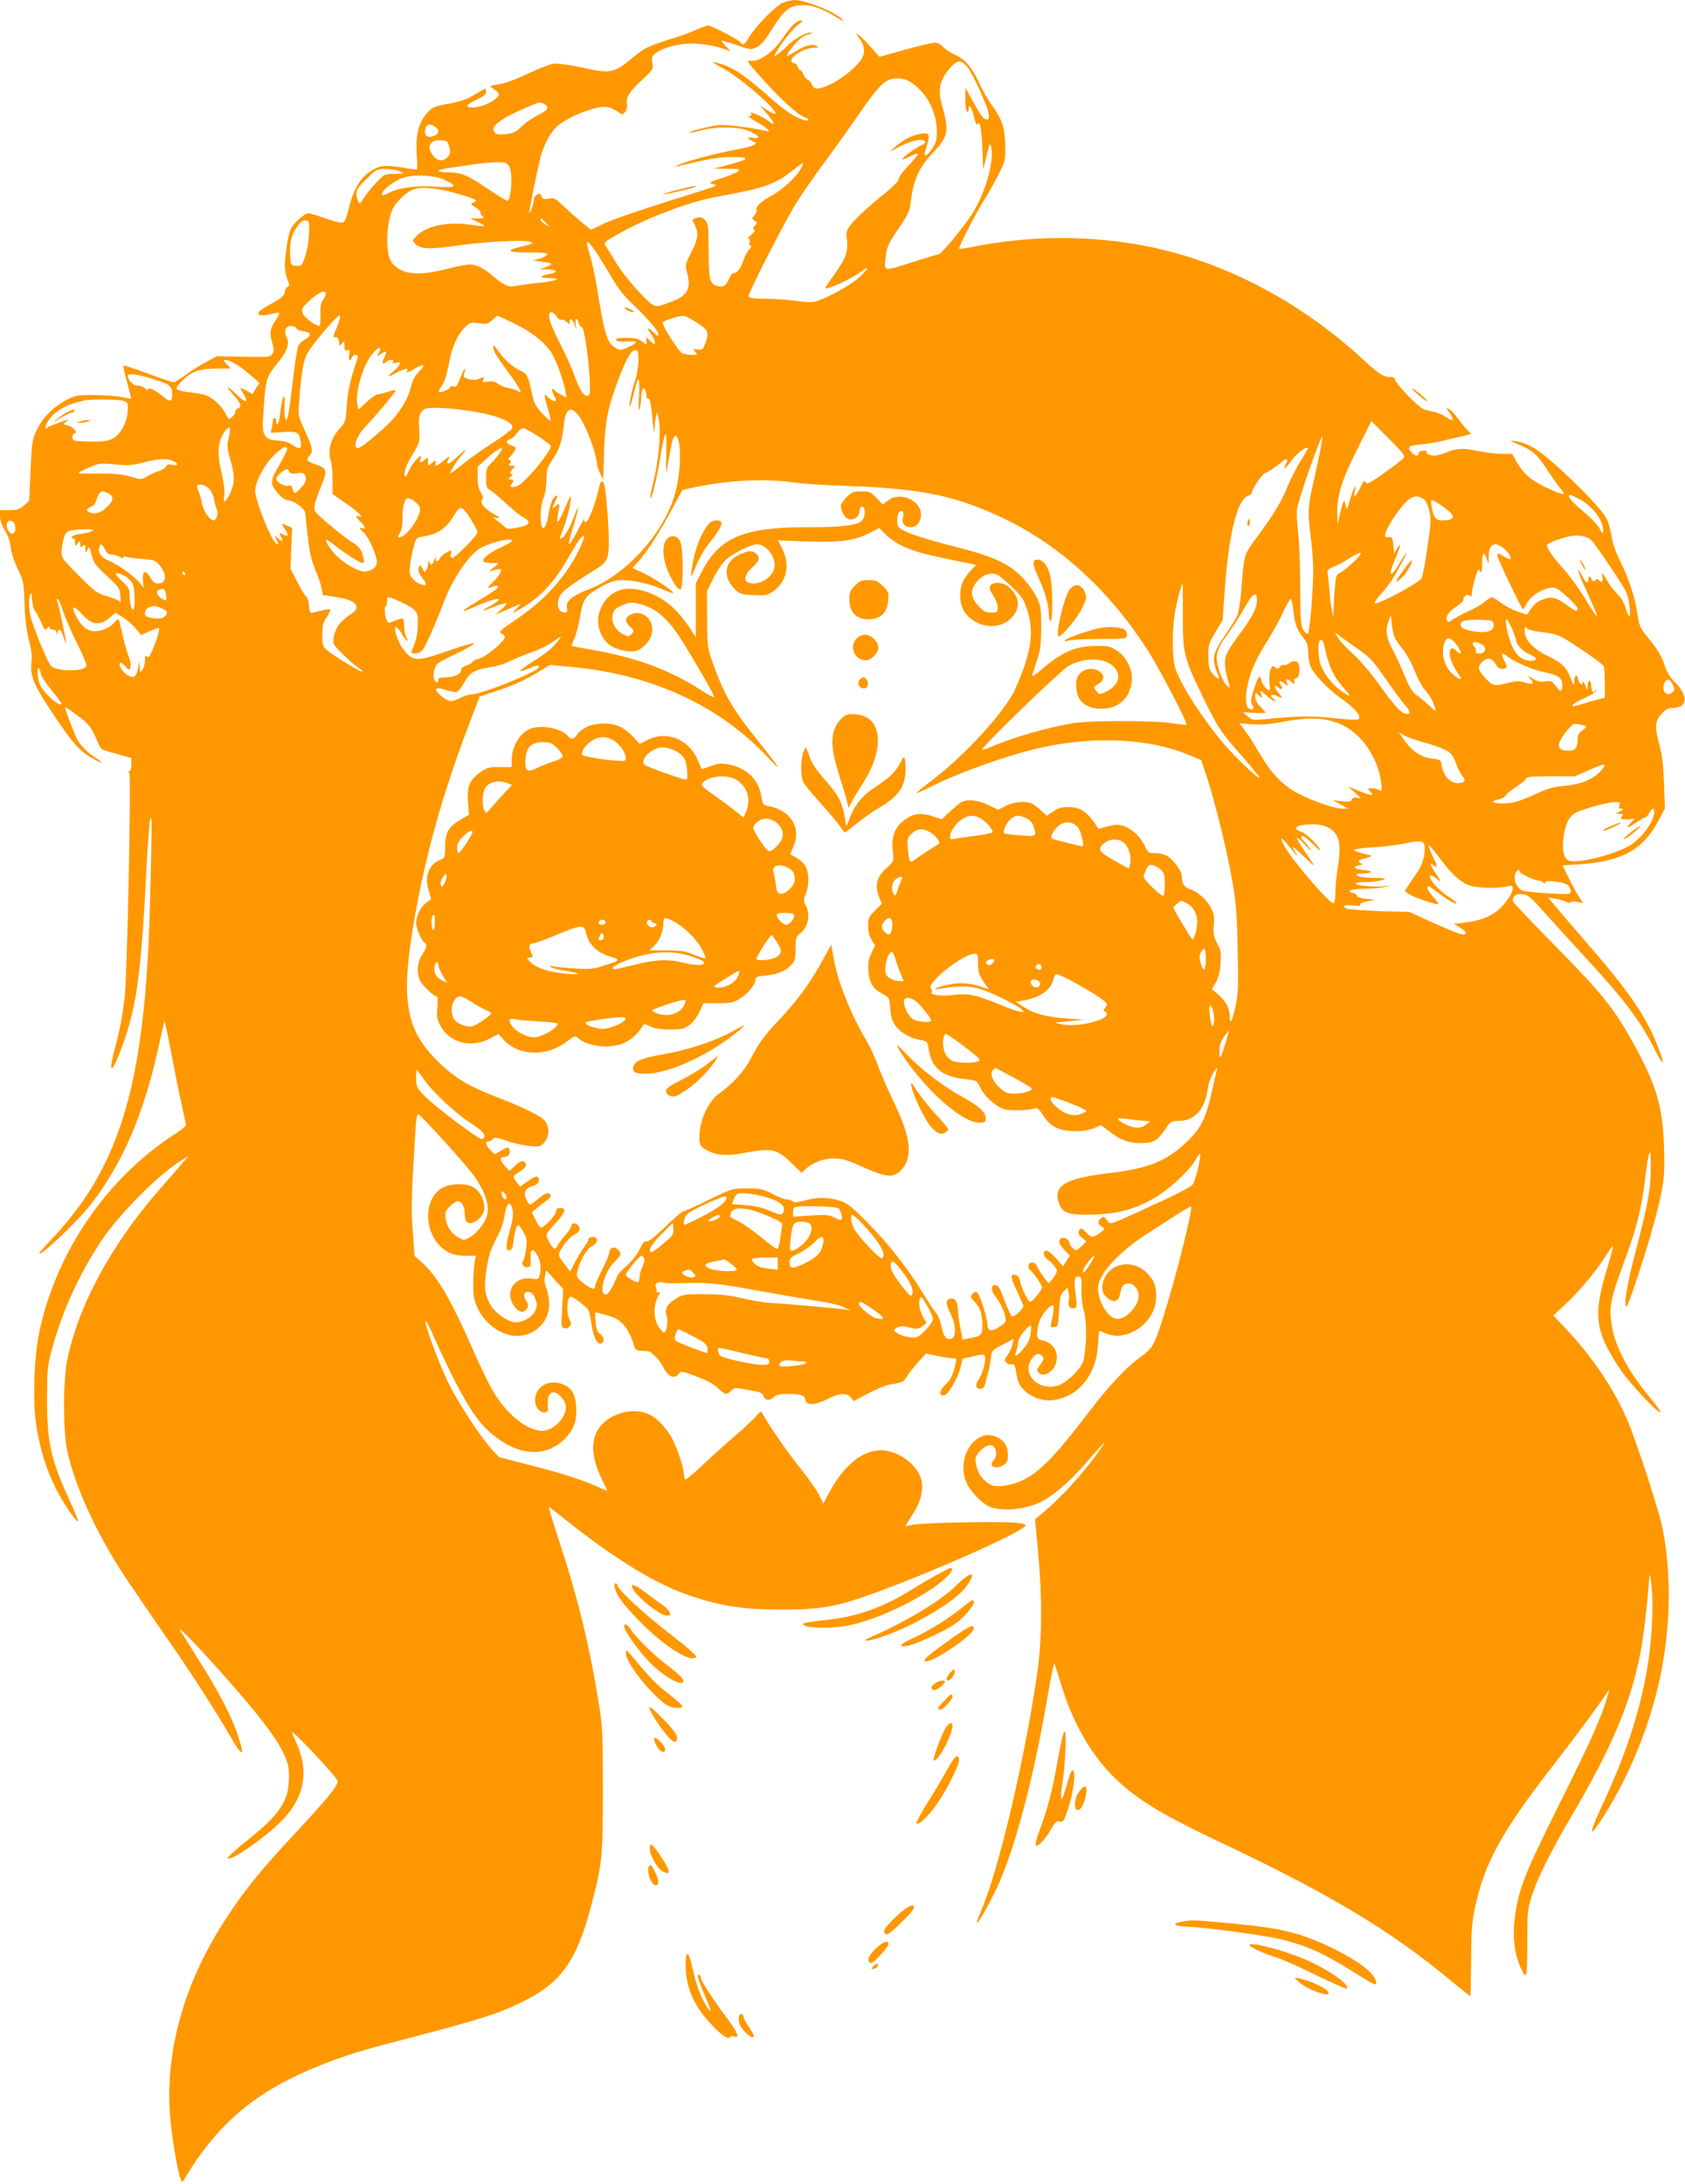 <?xml version="1.0" standalone="no"?>
<!DOCTYPE svg PUBLIC "-//W3C//DTD SVG 20010904//EN"
 "http://www.w3.org/TR/2001/REC-SVG-20010904/DTD/svg10.dtd">
<svg version="1.0" xmlns="http://www.w3.org/2000/svg"
 width="988pt" height="1280pt" viewBox="0 0 988 1280"
 preserveAspectRatio="xMidYMid meet">
<g transform="translate(0,1280) scale(0.1,-0.1)"
fill="#ff9800" stroke="none">
<path d="M4591 12784 c-43 -18 -160 -137 -196 -198 -27 -46 -39 -54 -50 -37
-9 16 -172 101 -192 101 -11 0 -42 -11 -69 -24 -28 -13 -97 -39 -155 -56 -124
-39 -150 -51 -209 -100 -123 -102 -133 -104 -317 -64 -68 15 -134 23 -156 21
-21 -3 -91 -30 -155 -60 -73 -35 -138 -58 -171 -62 -50 -7 -53 -9 -35 -21 45
-31 46 -35 27 -56 -24 -28 -97 -58 -139 -58 -50 0 -42 18 21 46 39 18 55 31
55 45 0 10 -2 19 -4 19 -3 0 -32 -16 -65 -36 -44 -26 -83 -40 -151 -52 -84
-15 -94 -19 -125 -54 -50 -54 -69 -131 -62 -239 4 -47 5 -88 2 -91 -3 -2 -42
2 -88 10 -102 18 -142 12 -200 -33 -53 -41 -88 -106 -113 -210 -12 -51 -23
-77 -35 -80 -9 -3 -54 8 -100 25 -45 16 -91 30 -101 30 -24 0 -93 -63 -106
-98 -14 -34 -32 -157 -32 -212 0 -22 7 -57 15 -77 14 -33 14 -38 0 -45 -8 -5
-15 -17 -15 -27 0 -22 -21 -40 -88 -76 -29 -16 -57 -34 -63 -42 -18 -21 17
-28 69 -14 25 6 47 10 49 7 3 -3 -4 -18 -16 -35 -37 -52 -43 -81 -26 -136 12
-41 12 -53 1 -70 -12 -18 -22 -19 -170 -16 l-156 3 -67 -37 c-38 -20 -91 -54
-120 -76 -29 -21 -58 -39 -66 -39 -8 0 -76 23 -151 51 -76 28 -140 49 -142 46
-3 -3 7 -46 21 -97 14 -51 25 -94 23 -96 -2 -1 -24 2 -48 8 -25 6 -97 11 -160
12 -108 1 -118 -1 -169 -27 -80 -43 -144 -107 -177 -180 -26 -57 -28 -75 -35
-237 l-8 -175 -30 -27 c-26 -23 -40 -28 -86 -28 l-55 0 0 -37 c0 -23 11 -53
29 -82 18 -30 31 -66 34 -101 4 -32 21 -84 41 -125 33 -67 35 -76 40 -205 3
-91 12 -161 26 -215 14 -52 19 -94 15 -121 -11 -80 10 -135 115 -292 117 -177
166 -234 234 -272 65 -38 85 -39 26 -1 -53 33 -101 85 -117 127 -7 16 -24 60
-38 97 -15 38 -25 70 -23 72 2 2 35 -20 74 -50 68 -51 81 -68 118 -158 8 -20
21 -39 28 -41 7 -3 48 -15 91 -27 l77 -22 0 -38 c0 -22 -5 -39 -11 -39 -8 0
-8 -4 -1 -12 12 -16 -12 -1177 -27 -1313 -14 -115 -25 -176 -57 -297 -31 -118
-29 -154 5 -83 13 28 36 86 51 131 75 222 99 410 131 1044 7 129 16 242 20
250 11 19 10 -16 -1 -470 -26 -1067 -168 -1557 -572 -1987 -43 -45 -78 -85
-78 -88 0 -28 235 196 310 295 185 246 303 523 391 920 16 74 31 140 33 145 1
6 17 -69 36 -165 18 -96 45 -233 61 -305 16 -71 29 -134 29 -140 0 -5 -28 -28
-62 -50 -402 -258 -702 -697 -799 -1169 -31 -149 -38 -418 -14 -556 20 -124
60 -251 111 -352 39 -79 123 -203 131 -194 3 3 -17 53 -45 113 -114 248 -136
344 -136 598 0 182 1 195 31 306 60 218 158 433 286 625 107 161 349 403 479
478 l33 20 -40 -46 c-22 -26 -79 -91 -126 -145 -289 -330 -481 -686 -546
-1010 -24 -120 -23 -415 1 -526 48 -218 177 -497 349 -754 62 -92 169 -249
238 -348 134 -191 281 -420 370 -573 48 -84 69 -108 69 -83 0 6 -11 46 -25 89
-33 104 -110 254 -227 438 -51 82 -102 163 -112 179 -24 40 124 -114 282 -294
180 -204 280 -334 321 -421 31 -66 36 -84 35 -150 -1 -137 -52 -213 -249 -370
-63 -51 -113 -96 -109 -101 12 -20 192 102 295 199 156 147 189 308 99 494
-11 23 -18 43 -17 45 9 8 267 -268 267 -286 0 -29 -58 -100 -243 -299 -201
-215 -292 -326 -399 -487 -258 -386 -376 -804 -339 -1196 11 -124 42 -302 60
-351 8 -22 8 -22 26 8 199 328 422 512 802 663 143 56 230 83 493 151 453 118
559 153 710 231 203 105 293 235 374 541 67 252 71 292 71 683 0 328 -2 373
-23 505 -55 342 -122 618 -232 953 -37 114 -65 207 -62 205 4 -2 47 -34 95
-73 295 -235 538 -383 738 -449 177 -60 315 -80 534 -80 222 0 315 16 517 88
332 118 871 356 909 402 8 9 -5 14 -54 19 -93 10 -576 0 -614 -13 -18 -6 -33
-8 -33 -5 0 3 18 32 39 64 50 75 69 152 52 210 -27 90 -138 169 -236 169 -107
0 -214 -86 -297 -237 l-41 -75 -25 51 c-14 28 -67 104 -119 168 -81 101 -204
283 -216 317 -2 6 -16 -4 -32 -22 -15 -19 -73 -72 -127 -119 -55 -47 -139
-123 -187 -169 -49 -46 -94 -84 -100 -84 -6 0 -11 13 -11 28 0 36 -34 141 -66
205 -33 65 -91 126 -139 148 -81 37 -192 16 -265 -49 -79 -70 -82 -190 -10
-334 16 -34 30 -63 30 -64 0 -2 -29 10 -65 26 -87 39 -220 81 -411 129 l-159
41 -43 47 c-70 78 -201 279 -258 398 -53 111 -139 344 -129 353 2 3 17 -22 31
-54 155 -346 245 -504 333 -586 165 -155 345 -170 463 -40 46 51 61 99 56 178
-5 77 -28 113 -85 133 -79 28 -154 -17 -156 -95 -1 -39 28 -76 57 -72 18 3 21
9 18 46 -6 77 38 96 84 37 21 -28 25 -41 20 -70 -14 -72 -96 -133 -160 -119
-97 21 -198 112 -275 247 -24 43 -83 168 -132 280 -114 257 -190 383 -283 465
l-36 32 -10 147 c-10 140 -8 202 16 591 3 50 9 92 14 92 15 0 293 -307 336
-371 73 -110 91 -187 58 -252 -21 -42 -62 -85 -97 -103 -25 -14 -31 -13 -59 3
-43 25 -69 63 -75 111 -5 36 -2 45 25 72 17 16 37 30 45 30 23 0 41 -29 41
-68 1 -20 5 -43 9 -49 25 -38 107 21 107 77 0 48 -26 98 -62 120 -46 29 -149
25 -196 -9 -115 -82 -87 -302 48 -371 26 -14 59 -20 100 -20 l61 0 -8 -37 c-4
-21 -8 -78 -8 -128 0 -78 4 -97 28 -147 46 -93 141 -158 229 -158 106 1 188
83 188 187 0 30 -7 70 -16 91 -10 24 -13 49 -9 72 l7 35 50 -55 50 -55 -6
-111 c-6 -100 -5 -112 10 -118 10 -4 24 0 32 8 13 13 13 19 -1 48 -18 39 -12
128 9 128 16 0 95 -60 105 -80 4 -8 12 -46 17 -83 12 -76 34 -119 57 -111 22
9 18 39 -7 56 -16 11 -22 27 -26 73 -4 53 -3 58 13 51 10 -3 38 -11 64 -18 71
-17 119 -73 148 -173 7 -24 14 -30 38 -32 17 0 35 -2 42 -2 23 -2 72 -52 93
-96 26 -54 64 -70 89 -38 15 19 17 19 106 -15 59 -22 102 -45 125 -68 41 -39
52 -41 77 -15 16 17 25 18 63 11 25 -5 62 -11 82 -15 24 -4 39 -12 43 -24 9
-29 35 -34 60 -11 16 15 35 20 81 20 79 0 102 -8 106 -34 5 -34 55 -33 127 3
71 37 116 40 140 10 l16 -21 87 46 c47 24 103 48 125 51 74 12 81 15 100 47
11 18 41 56 66 84 l46 51 63 -13 c35 -8 75 -14 91 -14 25 0 27 -3 21 -27 -15
-70 -30 -100 -62 -130 -36 -33 -39 -68 -5 -61 23 4 81 103 95 165 l12 50 63
14 c51 12 63 12 67 2 9 -23 -11 -104 -34 -135 -24 -33 -20 -58 9 -58 14 0 23
9 27 28 3 15 10 42 16 61 6 19 13 57 17 85 6 51 6 51 70 85 l64 34 -6 -32 c-4
-17 -16 -44 -28 -61 -19 -25 -20 -32 -9 -45 8 -9 22 -14 31 -12 13 4 19 -3 23
-24 3 -16 9 -43 12 -60 15 -76 119 -138 210 -125 148 20 251 146 262 322 2 46
6 84 7 84 1 0 20 -7 41 -16 118 -49 276 54 291 190 8 68 -4 113 -43 156 -86
96 -231 73 -266 -42 -13 -45 -2 -78 35 -103 31 -20 55 -10 63 24 12 55 16 61
40 67 31 8 60 -17 69 -56 13 -58 -63 -150 -123 -150 -51 0 -112 95 -114 177
-2 79 114 209 282 318 58 37 140 90 183 118 43 27 79 48 81 46 11 -11 -82
-386 -149 -602 -67 -215 -73 -226 -147 -280 -81 -57 -184 -167 -299 -317 -218
-286 -309 -376 -425 -419 -30 -12 -77 -21 -104 -21 -41 0 -55 5 -84 31 -35 30
-56 79 -56 127 0 30 54 82 85 82 36 0 49 -58 19 -91 -32 -36 20 -54 64 -23 17
11 22 25 22 57 0 49 -19 81 -60 102 -127 66 -251 -119 -181 -270 21 -45 82
-109 124 -131 65 -34 197 -26 297 17 72 32 171 114 262 217 139 158 144 163
102 102 -84 -123 -217 -272 -327 -366 l-58 -49 18 -195 c25 -271 23 -514 -6
-710 -74 -511 -232 -1178 -332 -1397 -15 -35 -24 -63 -20 -63 10 0 92 149 131
238 101 235 204 629 280 1077 21 121 40 213 43 205 3 -8 21 -67 41 -130 70
-226 178 -412 319 -547 128 -123 275 -211 621 -375 635 -300 993 -515 1347
-810 59 -48 109 -88 110 -88 2 0 4 93 5 208 0 174 4 223 22 309 58 270 155
445 472 853 144 186 266 352 307 416 10 16 10 14 3 -11 -37 -134 -89 -252
-294 -663 -195 -392 -228 -475 -252 -636 -17 -113 -7 -215 28 -298 39 -92 43
-80 43 130 0 191 1 200 29 287 35 106 109 253 230 460 232 393 343 655 401
939 20 97 41 273 56 466 3 42 18 -77 18 -151 3 -378 -89 -750 -291 -1182 -72
-153 -84 -204 -31 -126 177 257 319 604 378 924 51 279 53 559 5 809 -22 112
-152 512 -210 647 -77 178 -201 363 -350 522 l-82 87 71 66 c79 73 175 188
235 281 22 35 41 61 44 59 2 -2 -12 -55 -31 -118 -89 -287 -77 -379 76 -608
51 -76 222 -258 233 -247 3 3 -21 38 -55 78 -132 157 -211 304 -231 433 -17
108 -8 151 82 396 65 176 92 284 113 455 22 174 34 208 34 100 2 -149 -11
-222 -99 -560 -43 -167 -62 -294 -42 -281 12 7 117 327 161 491 57 214 64 264
58 439 -8 244 -44 366 -183 617 -110 198 -180 286 -456 566 -136 138 -248 256
-248 261 0 28 14 42 42 42 43 0 58 -11 138 -102 41 -46 142 -157 226 -248 243
-262 342 -392 426 -560 51 -102 63 -100 24 2 -70 187 -170 333 -436 638 -74
85 -152 176 -173 202 l-39 47 39 -6 c21 -3 50 -11 66 -18 15 -8 27 -9 27 -4 0
6 15 7 36 3 l36 -7 -25 40 c-14 21 -41 71 -60 110 l-36 71 107 7 c243 17 367
86 456 255 l38 72 -5 147 c-4 103 -11 168 -26 221 -30 107 -28 142 10 185 22
25 39 35 60 35 98 0 103 70 12 160 -23 24 -42 56 -54 95 -12 40 -37 83 -74
130 -73 90 -73 91 -85 172 -12 88 -51 206 -102 308 -25 49 -43 104 -49 143 -5
35 -18 80 -28 100 -26 50 -121 152 -270 290 -127 117 -187 154 -267 167 -36 5
-35 4 18 -19 87 -37 111 -58 173 -154 32 -48 67 -97 78 -109 35 -39 11 -37
-83 8 -95 45 -138 82 -180 157 l-24 42 -60 0 c-34 0 -92 7 -131 15 -94 20
-134 19 -190 -5 -48 -20 -81 -25 -109 -14 -9 3 -13 10 -10 16 4 5 -6 8 -22 6
-17 -2 -28 -8 -27 -15 4 -19 -22 -16 -40 5 -29 32 -20 40 51 47 37 3 96 13
132 22 36 8 90 21 120 28 42 9 51 14 38 21 -9 5 -35 35 -58 66 -22 32 -50 63
-62 69 -21 11 -21 11 1 -20 31 -44 22 -56 -18 -26 -19 13 -51 27 -70 31 -20 3
-48 10 -64 16 -32 12 -167 153 -167 174 0 8 -10 14 -24 14 -44 0 -69 16 -171
110 -385 353 -856 591 -1327 669 -313 53 -640 47 -951 -15 -43 -9 -81 -14 -83
-11 -6 6 103 218 151 292 19 30 54 92 77 138 42 80 43 85 42 172 -2 107 -16
152 -78 238 -24 34 -55 88 -69 119 -44 98 -84 148 -141 174 -28 12 -62 34 -75
48 -13 15 -34 26 -50 26 -14 0 -93 -19 -175 -41 l-149 -42 -59 66 c-57 64
-101 95 -59 42 29 -37 35 -78 17 -113 -23 -45 -114 -121 -181 -153 -74 -36
-102 -37 -114 -5 -5 13 -17 26 -25 29 -9 4 -21 18 -26 32 -5 14 -14 25 -19 25
-5 0 -11 9 -14 20 -3 11 -12 20 -21 20 -9 0 -16 6 -16 13 0 30 80 77 132 77
28 1 30 2 15 11 -24 14 -66 3 -122 -32 -26 -17 -49 -28 -52 -26 -2 3 15 29 39
58 31 38 55 57 83 66 32 9 35 12 14 12 -27 1 -102 -43 -134 -79 -11 -12 -33
-31 -48 -42 l-29 -21 15 29 c27 50 94 135 128 160 27 20 29 24 13 24 -23 0
-56 -33 -102 -100 -62 -91 -146 -149 -199 -135 -19 4 -1 -21 77 -107 112 -125
213 -216 248 -225 12 -3 22 -9 22 -15 0 -5 -10 -6 -22 -3 -56 17 -109 51 -188
120 -163 145 -230 190 -312 213 -21 6 -38 9 -38 7 0 -2 26 -18 59 -35 102 -55
326 -249 307 -267 -3 -3 -25 7 -48 22 l-43 28 44 -52 c47 -56 50 -74 8 -41
-23 19 -88 50 -102 50 -4 0 -3 -4 0 -10 3 -5 -2 -10 -12 -10 -10 0 7 -14 37
-31 30 -16 62 -37 70 -46 14 -14 12 -15 -10 -10 -86 20 -233 38 -276 34 -55
-6 -177 -37 -170 -44 2 -2 32 3 67 13 91 24 223 22 281 -4 62 -27 73 -46 23
-40 -32 4 -35 2 -20 -9 10 -7 23 -14 29 -16 25 -10 -14 -26 -99 -42 -113 -20
-299 -69 -345 -90 -23 -10 -26 -14 -10 -10 195 46 244 55 318 55 124 0 111
-14 -53 -55 l-50 -13 80 -1 c72 -1 78 -3 61 -16 -10 -8 -49 -24 -85 -36 -86
-28 -92 -32 -56 -39 26 -6 15 -11 -75 -39 -304 -94 -512 -164 -575 -194 l-70
-34 -55 45 c-30 25 -78 68 -107 95 -47 45 -54 49 -86 43 -30 -6 -36 -3 -42 14
-5 16 -10 18 -26 10 -10 -6 -19 -19 -19 -29 0 -22 -21 -84 -26 -78 -4 4 47
257 67 332 19 70 59 143 97 176 43 38 140 84 222 105 61 15 88 10 143 -28 15
-11 20 -10 33 7 9 11 13 31 10 46 -7 38 16 74 90 142 62 57 65 62 59 96 -5 29
-2 41 12 54 27 24 80 44 151 57 69 12 178 1 255 -26 l41 -15 -27 29 c-15 15
-27 31 -27 34 0 2 39 -9 86 -25 83 -29 86 -30 120 -14 23 11 48 38 73 79 93
149 117 168 208 168 50 0 113 -25 194 -75 24 -16 38 -21 31 -12 -36 43 -216
117 -284 117 -18 -1 -48 -7 -67 -16z m1078 -373 c30 -32 120 -227 128 -278 4
-25 2 -33 -9 -33 -21 0 -35 19 -85 109 l-42 76 -1 -67 c0 -37 5 -70 10 -73 6
-3 10 3 10 15 0 38 18 11 31 -46 7 -30 16 -50 19 -43 16 25 25 -20 30 -141 l5
-125 20 83 c18 76 21 80 27 50 18 -89 -36 -275 -116 -398 -48 -74 -177 -230
-190 -230 -6 0 -79 -22 -161 -48 -171 -55 -163 -58 -150 46 5 44 18 71 72 150
61 89 67 103 75 172 15 116 51 194 124 270 91 95 100 129 64 258 -29 103 -26
145 11 204 33 50 63 78 87 78 8 0 26 -13 41 -29z m-321 -98 c87 -59 144 -170
145 -280 1 -50 -4 -69 -26 -102 -15 -23 -32 -41 -37 -41 -13 0 -13 -3 5 58 20
65 14 76 -37 68 -49 -8 -102 -35 -148 -75 l-35 -31 68 35 c67 34 130 45 142
25 3 -6 -5 -14 -20 -20 -30 -12 -114 -72 -115 -83 0 -4 18 2 40 13 69 35 68
24 -5 -52 -30 -31 -55 -66 -55 -76 0 -11 -28 -41 -67 -73 -104 -84 -182 -154
-214 -195 -26 -33 -28 -41 -23 -89 8 -69 -6 -109 -72 -201 -30 -41 -54 -77
-54 -80 0 -18 147 47 206 92 53 41 50 23 -5 -29 -45 -43 -173 -115 -249 -141
-26 -9 -54 -9 -120 0 -48 7 -131 13 -184 13 -80 1 -98 4 -98 16 0 25 215 444
284 553 36 57 110 163 164 235 54 73 142 196 196 275 125 180 159 212 225 212
36 0 58 -7 89 -27z m-2157 -123 c32 -18 22 -36 -37 -65 -31 -15 -74 -45 -95
-66 -32 -32 -48 -40 -92 -45 -42 -5 -55 -3 -67 11 -27 32 27 75 175 140 90 39
89 39 116 25z m-638 -134 c26 -20 21 -43 -12 -54 -37 -13 -56 5 -47 43 7 28
31 32 59 11z m81 -118 c8 -31 6 -41 -9 -58 -25 -28 -60 -25 -84 6 -42 53 -21
97 44 92 37 -3 41 -6 49 -40z m350 -110 c23 -32 17 -180 -7 -205 -3 -3 -53 28
-112 67 -123 84 -158 99 -237 100 -32 0 -58 4 -58 9 0 4 39 14 88 20 48 7 112
16 142 21 30 4 81 8 112 9 48 1 59 -2 72 -21z m1712 -16 c-25 -48 -110 -126
-176 -161 -59 -32 -94 -66 -84 -83 3 -5 -2 -18 -12 -29 -17 -18 -17 -20 0 -32
17 -12 17 -15 2 -30 -12 -11 -13 -18 -4 -23 7 -5 2 -15 -18 -31 -16 -12 -23
-23 -16 -23 9 0 11 -7 7 -20 -4 -13 -2 -20 6 -20 8 0 4 -9 -8 -22 -11 -13 -27
-41 -34 -63 -15 -47 -36 -75 -56 -75 -8 0 -21 -16 -29 -35 -17 -40 -33 -50
-69 -41 -43 11 -50 38 -50 207 0 142 -2 159 -20 178 -14 16 -26 20 -45 16 -34
-9 -34 -9 -16 -44 24 -46 19 -83 -21 -161 -35 -68 -36 -72 -25 -115 26 -98 5
-138 -94 -174 -101 -38 -91 -41 -185 56 -46 48 -106 123 -132 166 -26 43 -54
88 -63 102 -15 23 -15 24 58 66 158 93 426 196 583 224 290 53 349 73 455 158
30 24 56 43 58 42 2 -2 -4 -17 -12 -33z m-2351 -17 c29 -13 29 -13 -30 -14
-59 -1 -62 -2 -106 -48 -25 -27 -56 -64 -69 -83 -13 -19 -25 -37 -27 -40 -8
-9 -23 26 -23 55 0 23 13 42 60 87 57 56 61 58 112 58 29 -1 67 -7 83 -15z
m263 -50 c80 -37 68 -47 -51 -39 -116 8 -218 -6 -278 -37 -31 -16 -39 -17 -39
-5 0 19 55 64 105 87 63 29 195 26 263 -6z m-29 -56 c36 -5 100 -22 144 -36
73 -24 77 -27 57 -38 -23 -12 -23 -12 9 -31 17 -10 30 -23 28 -29 -2 -5 3 -15
12 -22 13 -10 8 -12 -29 -13 l-45 0 44 -20 c24 -11 42 -22 40 -25 -3 -2 -36 1
-74 7 -139 21 -267 -5 -325 -67 -22 -24 -23 -26 -5 -44 27 -31 88 -34 240 -11
163 24 399 36 435 22 22 -8 16 -11 -53 -27 -99 -24 -83 -35 51 -35 78 0 103
-3 100 -12 -3 -7 -22 -18 -44 -24 l-39 -11 58 -8 c62 -8 64 -13 14 -32 l-32
-11 48 -1 c57 -1 62 -18 7 -27 -60 -10 -59 -24 2 -24 82 -1 37 -19 -74 -29
-51 -5 -105 -13 -120 -16 -42 -11 -71 1 -130 51 -59 52 -103 74 -145 74 -16 0
-73 -11 -128 -25 -178 -46 -275 -34 -329 38 -38 51 -32 236 9 318 19 35 74 89
110 105 37 16 80 17 164 3z m622 -195 l24 -27 -27 18 c-16 9 -28 21 -28 26 0
14 5 11 31 -17z m-1389 -53 c-2 -64 -13 -122 -34 -174 -9 -24 -16 -28 -42 -25
-30 3 -31 5 -34 53 -5 78 6 130 39 175 22 30 36 40 52 38 20 -3 22 -8 19 -67z
m1696 -138 c27 -43 68 -110 90 -148 22 -39 66 -95 99 -125 87 -82 163 -169
163 -187 0 -14 -3 -14 -22 4 -41 36 -52 37 -25 1 15 -19 27 -43 27 -53 0 -17
-3 -16 -25 5 l-25 23 0 -22 0 -22 -26 20 c-21 16 -41 21 -91 21 -47 0 -63 -3
-60 -12 3 -9 22 -12 61 -10 31 2 56 1 56 -2 0 -11 -70 -46 -92 -46 -14 0 -36
13 -52 29 -31 32 -48 100 -86 337 -11 66 -29 150 -40 185 -22 73 -23 79 -11
79 5 0 31 -35 59 -77z m-1598 -226 c0 -7 -7 -23 -17 -36 -12 -17 -16 -42 -14
-87 1 -35 -1 -64 -6 -64 -25 1 -89 49 -98 74 -9 27 -6 32 43 77 51 47 92 63
92 36z m1354 -132 c9 -14 21 -23 27 -19 6 3 19 -2 30 -12 17 -16 19 -16 19 -1
0 28 16 19 28 -15 l12 -33 -5 33 c-5 38 10 44 19 7 4 -14 12 -24 18 -22 14 2
46 -230 47 -340 1 -54 -2 -63 -17 -63 -22 0 -44 36 -81 138 -17 44 -55 128
-86 186 -54 105 -70 166 -41 166 7 0 21 -11 30 -25z m-1274 -22 c-4 -16 -15
-44 -24 -64 -14 -34 -14 -37 2 -35 12 1 18 -8 20 -27 3 -27 4 -28 17 -10 13
17 14 15 15 -14 0 -26 3 -31 17 -26 14 5 15 1 10 -25 -7 -32 6 -45 17 -17 8
22 40 20 33 -2 -44 -132 -59 -201 -64 -282 -6 -93 -7 -96 -44 -136 -48 -52
-69 -128 -51 -179 7 -18 12 -71 12 -117 l0 -85 68 -47 c74 -50 122 -96 90 -84
-25 9 -22 -6 7 -33 28 -26 33 -45 10 -36 -22 8 -18 -2 9 -27 28 -25 76 -134
76 -171 0 -31 -34 -56 -75 -56 -33 0 -110 43 -158 89 -32 29 -72 90 -65 97 3
2 22 -10 44 -27 56 -46 155 -109 169 -109 10 0 11 10 5 35 -10 44 -23 61 -74
93 -22 13 -79 58 -128 100 -88 74 -89 77 -83 111 4 20 18 63 32 96 46 109 43
121 -29 144 -47 15 -55 27 -34 50 24 26 20 45 -25 144 -41 88 -42 91 -35 171
12 160 23 232 43 276 20 44 176 230 193 230 5 0 5 -12 0 -27z m1023 -18 c99
-47 175 -106 220 -172 25 -37 70 -159 83 -228 l6 -35 -33 17 c-19 10 -35 21
-37 26 -2 4 -8 7 -13 7 -5 0 -3 -13 6 -30 8 -16 15 -31 15 -35 0 -12 -25 -4
-46 16 l-21 20 4 -28 c3 -15 12 -50 20 -76 8 -27 13 -50 11 -53 -3 -2 -25 17
-49 43 -36 38 -47 60 -58 108 -23 110 -31 126 -67 141 -43 18 -107 75 -136
122 -23 37 -35 32 -19 -9 5 -13 41 -67 80 -119 65 -87 92 -139 59 -113 -7 6
-31 14 -53 18 -21 3 -51 15 -66 26 -20 14 -36 17 -60 12 -27 -5 -31 -4 -26 10
8 20 5 20 -26 6 -15 -7 -35 -7 -58 -1 -35 9 -36 12 -23 47 4 13 4 17 -3 10 -5
-5 -18 -32 -27 -58 -15 -39 -21 -47 -37 -42 -10 4 -19 2 -19 -3 0 -12 -58 -37
-66 -29 -4 3 3 17 13 31 20 25 31 61 53 171 15 73 48 140 88 179 28 26 34 28
80 21 44 -6 52 -4 78 19 16 14 30 26 31 26 1 0 45 -20 96 -45z m1075 3 c69
-46 72 -56 43 -132 -10 -24 -16 -28 -41 -24 -28 4 -29 4 -13 -14 15 -17 14
-18 -21 -18 -21 0 -46 5 -56 10 -23 12 -122 169 -114 181 6 10 91 37 119 38
11 1 48 -18 83 -41z m-2351 -32 c4 -8 23 -16 42 -18 45 -4 50 -24 13 -45 -16
-9 -35 -25 -41 -35 -6 -9 -17 -75 -26 -145 -27 -230 -37 -293 -46 -293 -10 0
-14 41 -10 105 3 67 -17 19 -25 -58 -4 -37 -11 -70 -15 -73 -5 -3 -9 4 -9 15
0 12 -4 21 -10 21 -5 0 -10 -6 -10 -14 0 -7 -3 -27 -6 -43 l-6 -30 74 5 c82 5
91 0 101 -55 8 -43 -8 -51 -46 -22 -22 16 -50 24 -89 27 -48 4 -60 8 -74 30
-15 23 -16 41 -7 172 12 162 16 174 87 260 50 60 66 108 46 145 -17 32 -4 65
25 65 13 0 28 -6 32 -14z m493 -122 c0 -3 -5 -15 -11 -26 -11 -20 -10 -20 12
-4 35 24 41 20 24 -15 -17 -33 -13 -51 7 -31 16 16 52 16 42 1 -5 -9 1 -10 20
-5 25 6 26 5 17 -13 -6 -11 -22 -28 -36 -39 -35 -28 -31 -35 8 -13 17 11 43
22 56 26 20 6 23 4 18 -9 -5 -13 3 -11 37 9 62 36 76 31 34 -12 -26 -27 -40
-53 -48 -88 -17 -79 -80 -175 -162 -247 -105 -93 -147 -123 -158 -112 -17 17
8 76 48 118 63 66 182 208 182 217 0 4 -19 2 -41 -6 -23 -8 -50 -15 -61 -15
-10 0 -41 -20 -68 -46 l-48 -45 -7 30 c-14 66 33 230 86 294 27 33 49 47 49
31z m1513 -74 c-2 -36 -9 -83 -17 -105 -20 -56 -39 -142 -34 -156 2 -7 12 25
23 70 27 118 39 114 32 -10 -4 -62 -3 -94 3 -79 4 14 8 42 9 62 1 50 11 74 22
56 5 -7 9 -23 9 -35 0 -13 5 -22 13 -20 8 1 15 -30 22 -113 7 -79 11 -99 13
-65 1 28 5 61 9 75 l6 25 7 -30 c19 -77 3 -258 -36 -409 -8 -32 -13 -60 -10
-63 8 -8 36 104 56 229 30 179 41 189 37 33 -2 -71 -2 -123 0 -115 2 8 11 60
21 115 13 74 21 100 32 100 36 0 36 -204 -1 -335 -64 -233 -287 -480 -509
-565 -95 -36 -134 -69 -126 -107 4 -22 2 -28 -12 -28 -41 0 -54 47 -27 100 13
26 72 69 211 155 63 39 74 63 74 160 0 85 -16 292 -26 331 -8 32 -22 30 -29
-3 -20 -94 -62 -208 -78 -211 -12 -3 -15 1 -11 15 3 10 -11 -13 -31 -52 -66
-126 -75 -125 -35 5 33 103 40 156 10 72 -24 -68 -59 -130 -78 -137 -11 -4
-12 -1 -6 12 24 57 55 159 59 200 6 54 5 52 -43 -59 -29 -68 -43 -75 -31 -15
13 67 12 73 -11 52 -24 -22 -25 -14 -4 26 18 37 14 46 -10 20 -9 -10 -21 -47
-27 -81 -19 -119 -49 -129 -49 -17 0 32 7 74 16 95 10 21 17 67 18 107 1 63 5
76 38 125 39 57 54 106 64 201 15 156 94 97 169 -125 14 -41 25 -85 25 -98 0
-14 8 -42 19 -63 l18 -38 5 169 c6 177 21 253 85 422 46 123 77 175 102 170
13 -3 16 -16 14 -68z m-2352 -19 c24 -15 63 -46 87 -67 l43 -39 -21 -32 -20
-33 -35 20 c-19 11 -35 18 -35 15 0 -2 9 -20 21 -39 29 -50 5 -48 -46 4 -54
55 -67 51 -16 -5 43 -47 51 -69 26 -79 -8 -3 -15 -12 -15 -19 0 -8 -9 -22 -19
-31 -19 -17 -20 -17 -40 22 -22 43 -70 88 -110 104 -14 6 -57 14 -94 18 -38 4
-74 13 -79 18 -7 7 4 24 35 55 54 52 101 67 208 67 l72 0 -23 25 c-22 24 -22
25 -4 25 11 0 40 -13 65 -29z m-491 -83 c95 -29 110 -41 110 -88 0 -47 -11
-50 -52 -15 -43 36 -88 59 -88 44 0 -8 -7 -6 -18 4 -10 10 -30 17 -45 17 -26
0 -57 31 -57 58 0 17 52 10 150 -20z m-174 -128 c25 -10 26 -13 22 -65 -3 -37
-14 -69 -34 -102 -38 -61 -75 -75 -198 -71 -85 3 -89 4 -91 26 -1 12 4 22 12
22 25 0 -10 41 -41 47 -27 6 -28 7 -11 20 11 7 17 13 14 13 -10 0 -109 -37
-116 -43 -17 -17 -22 -4 -9 21 35 67 103 109 221 135 40 9 204 7 231 -3z
m2004 -55 c186 -25 301 -73 268 -112 -7 -9 -62 -49 -123 -88 -60 -39 -138 -95
-172 -124 -35 -28 -63 -49 -63 -46 0 15 35 70 68 108 40 45 20 34 -40 -22 -40
-37 -57 -37 -37 0 10 19 6 18 -27 -9 -42 -35 -59 -41 -50 -17 7 20 -3 19 -26
-2 -17 -15 -18 -15 -18 12 0 27 -1 27 -18 12 -25 -23 -35 -21 -26 6 6 22 6 22
-21 -3 -15 -14 -37 -45 -48 -70 -15 -33 -21 -40 -24 -27 -6 24 11 67 55 139
33 55 34 61 30 133 -4 65 -2 80 14 101 17 21 27 24 86 24 37 0 114 -7 172 -15z
m5500 -280 c-7 -8 -57 -47 -112 -86 -76 -55 -102 -68 -109 -58 -10 16 -11 15
-38 -38 -25 -50 -36 -55 -27 -13 10 54 -3 32 -26 -42 -21 -71 -22 -72 -28 -38
-8 41 -13 32 -34 -55 l-14 -60 -1 58 c-2 111 24 198 115 380 l85 169 101 -101
c84 -85 99 -103 88 -116z m-6890 116 c-10 -42 -9 -58 9 -119 29 -95 29 -142 1
-202 -28 -59 -44 -65 -35 -12 4 23 -2 68 -14 122 -32 131 -24 207 27 263 22
25 27 7 12 -52z m1816 12 c40 -27 73 -52 73 -56 3 -31 -142 -208 -191 -233
-31 -16 -58 -10 -39 9 16 16 13 27 -6 27 -17 1 -17 1 0 14 13 10 15 15 5 19
-10 3 -8 9 6 26 19 21 19 21 -4 21 -18 0 -20 3 -11 14 9 11 9 15 -1 19 -10 5
-10 9 2 19 8 7 20 23 27 35 11 19 9 22 -17 32 -35 12 -39 27 -10 36 11 3 29
19 40 36 12 16 29 29 38 29 8 0 48 -21 88 -47z m4587 -75 c-8 -40 -25 -120
-38 -178 -36 -153 -38 -192 -21 -325 9 -65 16 -160 16 -210 0 -112 -20 -357
-31 -369 -4 -4 -15 5 -26 20 -16 25 -18 52 -19 249 0 121 -6 265 -12 320 -7
55 -10 118 -7 140 10 64 136 425 149 425 1 0 -4 -33 -11 -72z m-6059 4 c3 -5
-18 -48 -45 -96 -57 -97 -58 -109 -9 -168 22 -26 41 -38 70 -43 35 -6 90 -50
90 -73 0 -4 7 -64 14 -133 11 -97 22 -143 45 -199 17 -40 34 -89 37 -110 l6
-37 76 -12 c126 -19 157 -59 83 -105 -21 -14 -48 -37 -60 -52 -28 -35 -45 -99
-32 -122 12 -22 107 -112 144 -137 15 -10 26 -20 23 -22 -6 -6 -166 90 -206
124 -28 23 -30 30 -30 92 0 55 4 73 26 104 14 21 23 41 20 45 -4 3 -26 1 -51
-6 -24 -6 -50 -13 -57 -14 -9 -2 -14 11 -16 41 -2 25 -9 50 -17 55 -8 6 -31
45 -53 88 l-39 76 5 119 5 119 -27 12 c-38 17 -40 16 -16 -19 25 -34 19 -50
-10 -31 -23 14 -25 9 -10 -19 13 -24 3 -25 -23 -1 -19 16 -20 16 -8 -5 21 -41
11 -48 -15 -9 -36 52 -107 243 -108 287 -1 53 55 158 113 213 50 46 65 54 75
38z m1237 -40 c-16 -20 -38 -46 -50 -56 -17 -15 -21 -31 -21 -77 0 -50 3 -60
22 -70 12 -7 54 -42 93 -78 39 -36 85 -74 103 -83 47 -25 41 -44 -18 -57 -68
-15 -77 -14 -98 7 -9 9 -29 25 -42 35 -24 18 -24 18 -2 13 32 -6 28 -1 -23 28
-49 29 -73 62 -57 78 7 7 4 21 -9 42 -13 22 -19 49 -18 91 l0 60 65 58 c71 63
102 68 55 9z m4710 -25 c-23 -36 -57 -102 -77 -148 -41 -101 -84 -172 -180
-302 -80 -107 -79 -102 -94 -295 -5 -72 -16 -147 -23 -165 -8 -17 -39 -69 -70
-114 -81 -119 -85 -144 -42 -246 11 -26 -16 -12 -40 21 -16 21 -20 43 -20 97
0 65 3 76 42 141 l42 70 11 160 c24 344 74 548 140 569 11 3 20 12 20 18 1 21
60 108 78 114 20 8 68 40 99 67 27 23 39 16 23 -14 -21 -40 -4 -30 28 15 29
42 90 90 100 80 3 -2 -14 -33 -37 -68z m-6616 -9 c34 -15 32 -29 -5 -22 -22 5
-31 2 -36 -9 -3 -9 -22 -21 -42 -28 -21 -6 -52 -20 -70 -31 -33 -20 -34 -20
-95 -2 -46 14 -93 19 -184 18 -68 0 -123 1 -123 3 0 8 103 53 127 55 15 2 62
-1 103 -5 61 -6 89 -4 150 12 87 23 139 26 175 9z m681 -63 c5 -11 16 -13 44
-9 31 5 40 3 48 -12 12 -24 6 -42 -26 -76 -32 -34 -38 -35 -46 -4 -4 18 -11
23 -26 19 -24 -6 -70 21 -70 42 0 14 46 55 62 55 5 0 11 -7 14 -15z m2983 -66
c31 -5 171 -13 311 -18 421 -16 619 -58 898 -191 332 -159 623 -427 847 -780
68 -108 230 -419 222 -427 -3 -2 -41 1 -84 8 -104 17 -485 17 -583 0 -158 -27
-355 -84 -482 -140 -27 -11 -48 -17 -48 -13 0 19 468 471 508 491 95 48 201
48 257 -2 55 -48 37 -115 -42 -152 -36 -17 -37 -17 -55 5 -18 23 -18 23 12 41
36 22 39 52 8 73 -34 24 -85 20 -113 -9 -19 -18 -25 -35 -25 -69 0 -92 53
-141 151 -140 96 1 162 60 175 157 9 65 -29 146 -87 184 -37 24 -51 28 -118
27 -126 0 -202 -33 -331 -144 -37 -31 -51 -38 -47 -25 4 11 17 52 29 90 19 57
23 93 23 190 0 112 -2 124 -29 179 -16 32 -54 84 -85 115 -82 82 -174 123
-408 181 -185 47 -299 87 -315 113 -13 20 -9 74 6 86 19 16 29 -1 20 -34 -8
-33 11 -55 47 -55 34 0 59 32 59 75 -1 85 -125 137 -194 81 l-30 -23 -36 38
c-34 36 -41 39 -89 39 -47 0 -57 -4 -87 -34 -19 -19 -34 -41 -34 -49 0 -29 19
-66 40 -77 29 -16 70 11 70 45 0 16 6 25 15 25 22 0 20 -63 -3 -83 -30 -27
-114 -37 -321 -37 -369 0 -510 -59 -614 -257 l-37 -71 0 -158 0 -159 -36 55
c-74 112 -151 176 -252 211 -121 42 -215 12 -264 -85 -38 -75 -23 -163 39
-220 31 -29 111 -51 156 -42 42 9 85 52 98 98 24 90 -69 161 -138 106 -20 -16
-15 -37 12 -62 24 -22 24 -25 10 -40 -20 -19 -19 -19 -54 -2 -52 27 -76 90
-51 136 5 10 30 26 55 35 38 15 52 16 92 6 104 -26 172 -87 265 -237 91 -148
180 -305 175 -310 -3 -3 -36 15 -73 39 -188 121 -376 191 -639 238 -66 11
-121 22 -123 23 -1 2 6 23 17 47 10 24 24 78 31 119 15 94 29 120 77 152 75
49 121 68 170 68 68 0 175 -25 240 -55 31 -14 58 -23 60 -21 8 8 -124 96 -182
121 l-57 26 37 40 c50 56 125 173 196 306 l60 111 47 11 c216 48 446 59 631
30z m-3454 -33 c13 -13 27 -41 30 -62 4 -22 11 -49 17 -60 10 -22 -3 -64 -20
-64 -22 0 -62 59 -68 100 -4 25 -13 57 -20 71 -7 15 -10 29 -7 33 13 13 45 5
68 -18z m-590 -28 c34 -15 32 -44 -6 -78 -36 -34 -62 -44 -95 -36 -31 8 -31
24 0 36 14 5 26 20 31 37 7 30 23 53 36 53 4 0 20 -5 34 -12z m8623 -32 c80
-41 143 -124 142 -188 -1 -20 -4 -18 -20 13 -10 20 -47 60 -82 89 -70 60 -98
88 -98 101 0 13 6 12 58 -15z m-911 -1 c14 -10 26 -35 34 -69 10 -47 9 -77
-11 -213 -12 -87 -28 -169 -35 -182 -14 -28 -275 -166 -275 -146 0 7 19 34 43
60 45 52 69 87 117 178 39 73 32 75 -10 2 -56 -98 -75 -88 -31 15 34 78 40
113 13 65 l-17 -30 -5 50 c-5 45 -7 50 -29 47 -20 -2 -22 1 -17 24 9 34 65
122 112 173 40 45 73 52 111 26z m-5919 -11 c12 -8 26 -24 32 -34 21 -39 -74
-180 -121 -180 -7 0 -6 9 5 25 11 16 16 46 16 89 0 71 13 116 33 116 7 0 23
-7 35 -16z m6041 -39 c71 -51 66 -75 -15 -75 -37 0 -50 18 -61 89 -7 41 1 40
76 -14z m-5705 -74 c20 -32 36 -64 36 -71 0 -17 -131 -150 -148 -150 -10 0
-12 7 -8 24 6 24 6 24 -24 9 -17 -8 -35 -23 -40 -34 -14 -26 -29 -24 -24 4 2
12 -1 7 -8 -10 -12 -36 -24 -42 -31 -15 -3 11 -5 9 -6 -8 -1 -26 -17 -58 -24
-50 -2 3 -9 14 -14 24 -10 18 -11 18 -18 -3 -5 -16 1 -32 20 -57 15 -19 25
-37 22 -40 -11 -11 -59 10 -78 35 -18 22 -20 34 -14 81 3 30 13 78 21 107 13
49 17 53 52 58 94 16 139 47 189 132 31 53 46 48 97 -36z m-2690 -7 c18 -7 22
-59 6 -69 -25 -16 -55 47 -33 68 8 8 8 8 27 1z m5203 -137 c67 -34 129 -52
273 -82 69 -14 136 -28 149 -31 l24 -5 -30 -32 c-45 -47 -63 -90 -63 -147 0
-79 37 -133 112 -165 78 -32 161 -10 206 55 35 53 25 106 -32 159 -31 29 -93
34 -109 9 -8 -13 -5 -25 16 -57 15 -22 27 -54 27 -71 0 -28 -2 -30 -39 -30
-32 0 -44 6 -75 40 -47 52 -49 95 -5 144 35 40 84 55 120 36 13 -7 52 -40 87
-74 54 -52 66 -71 85 -131 33 -107 29 -193 -18 -333 -21 -62 -54 -140 -74
-172 -88 -145 -293 -362 -468 -495 -51 -38 -90 -71 -89 -73 2 -2 39 14 82 36
179 90 485 197 675 236 307 63 616 45 838 -48 l74 -31 29 -85 c45 -132 124
-449 153 -620 23 -130 28 -195 32 -404 5 -213 3 -260 -12 -332 -19 -91 -35
-118 -35 -59 0 47 -20 84 -66 125 l-38 33 23 39 c15 27 24 62 28 111 4 63 2
78 -20 118 -22 40 -24 56 -20 106 4 47 1 67 -15 99 -25 50 -79 98 -125 113
-35 12 -47 31 -47 77 0 29 -54 100 -89 119 -17 8 -48 15 -70 15 -37 0 -41 3
-59 43 -24 52 -76 101 -124 116 -29 10 -48 9 -91 -2 l-55 -15 -31 44 c-42 60
-84 84 -147 84 -39 0 -61 -6 -89 -26 l-38 -25 -31 29 c-17 16 -41 35 -53 41
-36 18 -106 13 -155 -12 l-45 -23 -59 28 c-67 32 -128 36 -164 12 -14 -10 -44
-35 -67 -57 l-41 -39 -48 16 c-82 28 -131 18 -192 -38 -40 -38 -56 -91 -47
-167 7 -57 6 -58 -30 -90 -65 -57 -78 -105 -50 -177 l16 -39 -41 -40 c-36 -36
-40 -46 -40 -89 0 -32 7 -61 20 -82 l21 -34 -22 -45 c-17 -35 -20 -57 -17
-104 5 -70 27 -105 84 -135 34 -18 39 -25 42 -60 4 -74 13 -104 39 -134 31
-37 87 -67 141 -76 39 -6 40 -8 47 -52 17 -112 79 -162 216 -177 66 -7 67 -8
85 -46 22 -50 90 -113 139 -129 37 -12 150 -9 186 5 11 4 24 -8 46 -43 40 -65
97 -92 190 -92 43 0 83 7 108 18 l40 18 45 -34 c68 -53 117 -72 185 -72 77 0
102 14 145 78 32 49 36 52 78 52 99 0 159 68 176 200 4 25 18 63 32 85 19 30
24 34 19 15 -3 -14 -17 -74 -31 -135 -35 -154 -61 -205 -143 -285 -119 -115
-225 -158 -459 -186 -265 -31 -335 -77 -288 -189 20 -47 68 -59 216 -53 134 6
232 34 343 99 83 49 199 156 234 216 14 24 27 42 29 40 9 -9 -27 -161 -42
-178 -19 -21 -98 -61 -294 -150 -205 -93 -188 -88 -210 -59 -15 20 -20 22 -34
11 -22 -18 -20 -38 5 -51 20 -11 20 -12 -12 -36 -41 -30 -50 -30 -79 1 -28 30
-36 31 -45 8 -4 -12 2 -24 20 -38 l25 -21 -30 -29 c-29 -28 -30 -28 -50 -10
-11 10 -20 24 -20 30 0 19 -26 36 -44 29 -25 -9 -19 -35 15 -70 l32 -33 -20
-31 -20 -32 -40 46 c-22 25 -48 46 -57 46 -25 0 -19 -36 9 -54 14 -9 32 -28
41 -41 16 -24 15 -27 -7 -60 -13 -19 -27 -35 -30 -35 -7 0 -61 77 -71 103 -10
24 -48 22 -48 -2 0 -11 5 -23 11 -26 17 -11 69 -87 69 -101 0 -14 -57 -84 -69
-84 -12 0 -50 75 -59 116 -6 30 -13 40 -30 42 -31 5 -28 -13 13 -99 19 -41 35
-78 35 -84 0 -19 -59 -70 -69 -59 -5 5 -21 41 -36 79 -34 90 -39 99 -57 103
-27 5 -30 -29 -5 -62 32 -41 53 -84 61 -123 7 -29 4 -34 -33 -59 -47 -31 -71
-26 -71 13 0 35 -43 170 -58 185 -9 9 -16 8 -29 -5 -16 -16 -15 -18 9 -44 36
-37 48 -73 48 -139 0 -60 -5 -65 -82 -79 l-34 -6 -13 68 c-8 37 -14 88 -15
112 -1 47 -20 69 -50 58 -22 -9 -20 -32 10 -92 32 -67 31 -138 -2 -143 -28 -4
-42 16 -54 76 -5 28 -19 62 -31 76 -12 14 -45 64 -73 110 -87 144 -206 296
-327 418 -101 102 -123 118 -169 132 -68 20 -129 20 -202 0 -45 -13 -62 -14
-71 -5 -6 6 -21 11 -34 11 -12 0 -51 15 -85 33 -56 29 -70 32 -147 32 -86 0
-86 0 -225 -67 -76 -38 -144 -68 -150 -68 -7 0 -54 -41 -105 -90 -63 -61 -99
-89 -110 -85 -12 3 -22 -8 -39 -44 -13 -29 -45 -70 -77 -99 -30 -28 -55 -54
-55 -58 0 -4 -12 -31 -27 -61 -18 -34 -33 -53 -43 -51 -40 8 -7 132 51 190 44
44 46 50 23 73 -23 23 -48 15 -52 -17 -2 -15 -21 -61 -43 -103 -21 -42 -39
-82 -39 -90 0 -27 -18 -24 -65 11 -42 33 -46 39 -41 67 13 62 53 135 85 152
39 20 43 55 6 55 -14 0 -25 -6 -25 -14 0 -7 -10 -26 -22 -41 -12 -15 -36 -55
-54 -88 l-31 -59 -36 47 c-31 40 -35 50 -25 69 22 43 60 86 89 102 22 11 29
21 27 37 -4 26 -48 38 -48 13 0 -9 -15 -33 -34 -53 -18 -21 -38 -48 -45 -60
-16 -32 -24 -29 -50 17 -26 46 -27 41 46 122 49 54 55 78 18 78 -18 0 -25 -5
-25 -20 0 -23 -77 -103 -91 -94 -5 3 -19 24 -30 47 l-21 41 30 25 c17 15 42
34 56 44 29 20 33 35 11 43 -8 4 -32 -9 -57 -30 -23 -20 -46 -36 -50 -36 -5 0
-15 15 -23 32 -17 41 -5 65 38 76 32 8 47 36 29 54 -6 6 -26 -2 -56 -24 l-47
-33 -19 25 c-26 34 -25 38 14 61 40 24 50 43 31 59 -12 10 -22 6 -52 -20 l-37
-33 -28 32 c-30 34 -29 51 3 51 22 0 34 22 25 45 -5 14 -11 13 -45 -7 l-40
-23 -25 24 c-28 27 -34 51 -12 51 7 0 19 6 25 14 10 12 22 10 81 -10 39 -14
99 -27 134 -31 56 -5 65 -3 83 16 39 42 38 106 -3 143 -28 25 -142 79 -279
131 -155 60 -232 106 -322 191 -199 187 -234 357 -163 791 64 395 168 774 325
1186 l67 176 113 38 c72 23 149 58 207 92 l93 56 125 -12 c469 -43 866 -225
1150 -528 92 -99 75 -68 -45 82 -161 200 -204 272 -276 470 -31 87 -32 95 -33
255 l-1 165 39 78 c21 42 54 91 74 108 42 37 147 89 180 89 50 0 102 -60 104
-120 2 -68 -90 -129 -156 -104 -28 11 -18 49 24 88 44 40 48 56 24 80 -21 21
-46 20 -100 -5 -90 -43 -99 -134 -19 -209 23 -21 38 -25 103 -28 68 -3 81 -1
112 20 83 56 105 155 56 253 l-25 48 152 -6 c202 -8 294 3 377 45 l65 33 37
-37 c21 -21 59 -48 85 -61z m-4731 84 c-4 -5 -25 -12 -49 -16 -60 -9 -77 -15
-77 -26 0 -6 5 -7 10 -4 6 4 10 -6 10 -22 1 -27 1 -27 15 -9 15 19 15 19 15
-3 0 -20 2 -21 15 -11 13 11 15 8 16 -16 0 -29 0 -29 12 -6 10 22 12 20 24
-30 12 -46 23 -62 89 -123 73 -67 76 -72 80 -120 2 -27 1 -43 -2 -35 -2 9 -33
23 -72 34 -63 18 -73 25 -169 122 -96 95 -103 105 -102 141 0 21 6 56 13 78
10 34 16 41 46 46 56 10 132 10 126 0z m8785 -57 c20 -18 177 -251 203 -301
17 -34 32 -143 19 -143 -5 0 -14 21 -21 46 -7 26 -25 59 -40 74 -36 36 -48 53
-73 95 -25 41 -32 44 -23 10 6 -25 -9 -35 -21 -15 -5 8 -11 7 -21 -1 -11 -9
-15 -8 -20 5 -3 9 -10 16 -16 16 -5 0 -7 -4 -4 -8 2 -4 1 -14 -4 -21 -6 -10
-14 -2 -30 28 -33 67 -34 42 0 -33 16 -36 43 -95 59 -131 17 -36 27 -65 23
-65 -4 0 -35 46 -69 103 -34 56 -91 135 -127 175 -58 63 -96 118 -96 137 0 9
69 37 125 50 57 13 107 5 136 -21z m-5911 1 c-66 -173 -206 -340 -387 -461
-99 -67 -112 -79 -94 -86 12 -4 21 -14 21 -22 0 -24 -108 -115 -151 -126 -21
-6 -39 -15 -39 -20 0 -4 -15 -13 -34 -20 -21 -7 -33 -17 -32 -27 1 -23 -41
-43 -91 -43 -32 0 -43 -4 -43 -15 0 -22 -18 -18 -25 6 -8 23 1 67 18 87 6 7
57 35 114 62 57 27 103 53 103 59 0 5 -64 -13 -142 -40 -173 -61 -206 -64
-247 -25 -17 16 -38 45 -47 64 -43 90 -34 134 12 57 25 -44 47 -58 25 -17 -6
12 -11 38 -11 60 0 21 -3 41 -6 45 -4 3 -22 0 -41 -8 -20 -8 -39 -15 -43 -15
-17 0 -33 87 -18 96 4 3 8 16 8 30 0 13 2 24 5 24 20 0 121 -47 145 -67 28
-23 30 -29 30 -91 -1 -59 -8 -91 -35 -154 -6 -15 -2 -18 19 -18 14 0 33 8 42
18 19 22 72 141 129 290 51 132 147 273 211 309 51 29 158 58 181 49 14 -6 1
-15 -53 -41 -75 -34 -119 -69 -109 -85 4 -6 25 -10 48 -10 l42 -1 -29 -24 -30
-24 37 9 c36 8 37 7 32 -13 -4 -12 -22 -37 -41 -55 -41 -39 -42 -45 -8 -31 28
10 40 7 30 -9 -3 -5 -48 -35 -100 -66 -113 -67 -130 -86 -44 -47 133 60 205
68 108 13 -67 -38 -63 -40 20 -7 35 14 66 22 69 19 3 -3 -10 -19 -29 -36 l-35
-30 38 16 c20 9 54 23 75 32 l37 16 -25 -27 -25 -28 25 13 c115 59 209 152
284 281 27 46 60 101 73 122 27 42 48 51 33 12z m-2805 -55 c10 -20 23 -30 38
-30 12 0 35 -7 50 -15 15 -8 25 -9 21 -3 -5 8 2 9 22 3 16 -4 59 -9 96 -12 60
-4 70 -8 93 -35 47 -55 42 -108 -10 -108 -16 0 -30 11 -44 36 -28 47 -47 40
-43 -17 l4 -44 -22 28 c-29 36 -121 104 -168 124 -49 20 -72 42 -72 68 0 19 7
35 16 35 2 0 10 -13 19 -30z m8199 9 c28 -22 51 -57 42 -66 -3 -3 -21 5 -40
17 -33 20 -36 20 -36 4 0 -18 141 -313 150 -314 3 0 14 17 25 38 25 47 119 98
162 87 29 -7 133 -104 133 -123 0 -18 -14 -14 -51 13 -71 52 -94 60 -139 46
-42 -13 -64 -29 -91 -70 l-15 -24 -51 17 c-28 9 -73 32 -99 51 -27 19 -53 35
-57 35 -5 0 -25 -13 -45 -30 -20 -16 -64 -41 -97 -55 -32 -15 -72 -36 -87 -46
-24 -17 -29 -18 -34 -5 -9 23 13 54 56 81 22 14 40 31 40 38 0 23 22 38 37 26
10 -9 13 -6 13 14 0 22 28 125 37 137 2 2 8 -2 13 -10 7 -10 10 2 10 41 0 67
10 82 26 37 l12 -33 1 46 c1 70 34 88 85 48z m-879 -84 c-33 -31 -69 -59 -81
-64 -18 -8 -22 -21 -27 -87 -4 -42 -7 -98 -8 -123 l-1 -46 -8 35 c-5 19 -11
73 -15 120 -4 47 -9 93 -11 103 -4 13 5 22 38 36 24 10 65 32 92 50 77 48 87
37 21 -24z m-6850 -65 c3 -5 1 -10 -4 -10 -6 0 -11 5 -11 10 0 6 2 10 4 10 3
0 8 -4 11 -10z m-347 -20 c18 -11 37 -32 42 -46 12 -32 13 -141 1 -148 -10 -7
-21 41 -21 92 0 28 -8 42 -40 72 -22 20 -40 40 -40 43 0 13 25 7 58 -13z
m6198 -227 c-1 -224 5 -249 120 -484 87 -178 102 -200 233 -348 55 -63 99
-117 96 -119 -7 -8 -140 117 -205 194 -127 149 -248 336 -287 442 -22 64 -22
249 1 357 16 77 35 145 40 145 1 0 2 -84 2 -187z m-5963 125 c6 -42 3 -44 -28
-24 -27 18 -33 41 -12 49 26 11 35 6 40 -25z m-768 -98 c7 -8 23 -38 36 -67
20 -46 24 -50 35 -35 8 11 13 12 14 5 0 -7 9 -13 20 -13 12 0 20 -7 21 -17 1
-17 2 -17 6 0 7 29 21 19 34 -23 7 -22 14 -39 16 -37 4 5 -45 236 -53 249 -3
4 -1 8 4 8 5 0 19 -32 32 -72 12 -39 50 -125 82 -190 33 -64 58 -124 55 -132
-13 -34 -174 -33 -208 1 -17 17 -81 168 -115 272 -15 48 -18 118 -6 148 5 12
8 2 10 -32 2 -27 9 -57 17 -65z m7165 59 c0 -43 -31 -102 -110 -207 -89 -121
-93 -138 -54 -282 7 -25 7 -25 -14 -6 -12 10 -32 49 -44 87 -27 86 -19 117 56
220 29 41 68 101 86 134 55 100 80 117 80 54z m214 -60 c7 -73 22 -114 62
-162 18 -22 24 -41 24 -78 0 -27 7 -66 15 -87 18 -43 99 -128 170 -179 74 -53
115 -95 115 -115 0 -21 1 -21 -171 -5 -119 12 -194 10 -380 -8 -71 -7 -77 -6
-104 17 l-27 24 66 -4 c36 -2 66 -2 66 1 0 3 -13 19 -30 35 -19 19 -30 41 -30
58 0 27 0 27 21 8 21 -19 22 -19 15 4 -10 29 -4 28 34 -8 18 -16 37 -30 44
-30 6 0 2 7 -8 15 -26 20 -12 31 19 17 38 -18 39 -15 10 19 -27 33 -27 52 0
29 20 -17 32 -5 15 15 -20 24 -3 31 21 9 21 -19 22 -19 15 4 -9 26 1 28 27 5
18 -17 19 -17 16 2 -3 12 2 20 11 20 16 0 25 43 16 80 -6 24 -34 27 -60 6 -8
-7 -21 -11 -28 -9 -7 3 -18 -2 -24 -11 -10 -13 -14 -13 -28 -2 -13 11 -17 9
-27 -15 -6 -16 -8 -51 -5 -77 5 -48 5 -49 -16 -35 -12 8 -26 30 -31 48 -11 41
-19 31 -47 -58 -16 -50 -17 -67 -8 -82 14 -22 8 -33 -15 -25 -23 10 -28 63
-12 138 18 85 50 155 120 267 30 48 70 121 89 163 20 42 39 77 44 77 5 0 12
-32 16 -71z m-6639 17 c39 -17 43 -27 19 -51 -15 -14 -54 -14 -101 0 -22 7
-15 45 10 55 30 12 33 12 72 -4z m-460 -40 c54 -60 102 -65 158 -16 l34 29 45
-28 c24 -15 58 -45 75 -66 l31 -37 47 21 c26 12 51 21 55 21 10 0 -3 -50 -33
-123 -18 -44 -26 -54 -35 -45 -9 9 -12 4 -12 -23 0 -19 -7 -44 -15 -55 -14
-18 -14 -17 -16 16 l-1 35 -8 -38 c-10 -52 -23 -63 -54 -49 -29 13 -60 56 -54
74 3 8 13 3 30 -15 25 -27 27 -27 33 -7 4 11 -2 43 -14 73 -11 30 -26 86 -35
126 -8 40 -17 76 -21 79 -3 4 -14 -3 -23 -15 -24 -29 -75 -53 -115 -53 -45 0
-81 30 -112 91 -32 63 -14 65 40 5z m7695 -136 c7 -14 29 -45 49 -70 20 -25
49 -79 65 -120 16 -41 42 -90 57 -108 31 -35 52 -73 64 -112 6 -22 2 -21 -36
16 -24 22 -58 50 -75 62 -23 16 -41 45 -69 114 -21 51 -53 120 -71 154 -36 65
-42 109 -22 165 l13 34 6 -55 c3 -31 12 -67 19 -80z m578 78 c4 -37 -43 -52
-117 -38 -61 11 -76 19 -76 40 0 22 30 29 115 27 73 -2 75 -3 78 -29z m108
-23 c13 -31 24 -62 24 -69 0 -24 42 -67 82 -83 46 -18 45 -39 -3 -35 -50 4
-81 32 -107 95 -23 58 -40 147 -28 147 4 0 18 -25 32 -55z m181 -21 c88 -11
90 -11 220 -97 72 -47 133 -93 137 -102 3 -9 6 -54 6 -100 l0 -84 -42 -11
c-24 -6 -63 -18 -87 -25 -88 -29 -78 -6 15 36 35 15 64 34 63 41 0 10 -2 10
-6 0 -8 -21 -23 -3 -23 29 0 37 -20 39 -21 2 l-1 -28 -13 30 c-8 17 -14 24
-15 18 0 -26 -21 -12 -27 18 -7 35 -22 21 -23 -21 -1 -19 -6 -13 -20 24 -25
65 -52 91 -128 128 -89 42 -142 97 -142 146 0 27 3 33 10 22 6 -10 40 -19 97
-26z m-1092 -93 c84 -58 92 -68 181 -196 38 -55 84 -117 102 -137 35 -39 36
-60 2 -51 -29 8 -64 46 -156 175 -48 66 -114 143 -152 177 -37 33 -76 74 -86
92 l-20 33 30 -22 c16 -13 61 -44 99 -71z m-4676 52 c-36 -49 -70 -77 -146
-125 -46 -29 -83 -56 -83 -60 0 -4 21 2 46 12 51 22 64 24 64 10 0 -24 -336
-160 -396 -160 -14 0 -42 -9 -64 -20 -53 -27 -69 -25 -113 11 -50 41 -37 56
28 35 26 -9 55 -14 64 -11 9 3 28 27 43 55 32 58 64 77 151 89 35 5 86 20 113
34 27 14 85 37 128 53 44 15 100 42 125 60 54 38 58 40 40 17z m5248 -15 c27
-30 46 -68 35 -68 -5 0 -15 7 -22 15 -21 25 -40 18 -40 -15 0 -30 23 -81 56
-127 23 -33 1 -29 -39 7 -49 42 -70 125 -47 184 12 32 30 33 57 4z m-754 -57
c21 -92 50 -151 104 -211 52 -58 46 -63 -19 -15 -50 37 -98 100 -116 154 -13
37 -16 124 -5 134 15 15 22 4 36 -62z m926 34 c20 -19 6 -45 -25 -45 -18 0
-25 4 -21 14 3 8 -1 20 -8 26 -8 7 -12 16 -9 22 7 11 44 1 63 -17z m144 -65
c39 -31 148 -77 213 -90 82 -17 104 -32 104 -75 0 -43 -10 -44 -39 -4 -21 28
-27 31 -60 25 -27 -4 -46 0 -71 15 l-35 21 19 -21 c26 -29 14 -37 -33 -21 -32
10 -49 10 -105 -4 -75 -19 -87 -16 -135 39 -36 42 -38 58 -11 85 29 29 58 25
78 -10 10 -18 25 -30 38 -30 32 0 35 9 13 51 -22 43 -14 49 24 19z m-8603
-102 c0 -9 27 -49 60 -90 33 -40 60 -76 60 -80 0 -32 -106 60 -126 109 -16 38
-19 117 -4 93 5 -8 10 -22 10 -32z m9569 -62 c11 -24 11 -30 -2 -43 -32 -32
-69 9 -48 53 14 31 31 27 50 -10z m-1988 -216 c104 -32 185 -109 241 -228 33
-68 53 -199 27 -174 -7 6 -26 12 -43 12 -28 0 -29 0 -11 -20 24 -27 8 -25 -68
5 l-62 25 40 -36 c37 -33 38 -35 14 -30 -19 4 -29 1 -33 -10 -5 -14 -16 -15
-59 -10 l-52 6 45 -25 45 -24 -33 -1 c-43 0 -163 40 -254 86 -88 44 -156 112
-221 220 -26 43 -53 88 -60 99 -7 11 -25 37 -41 58 l-29 38 74 -6 c53 -4 104
0 179 14 138 26 222 26 301 1z m1479 -27 c3 -2 -7 -14 -23 -25 -21 -15 -27
-28 -27 -57 0 -44 -14 -61 -51 -61 -72 0 -77 34 -17 110 39 49 43 51 77 45 20
-4 38 -9 41 -12z m-955 -93 c44 -11 100 -31 125 -43 39 -19 47 -30 67 -81 12
-32 30 -67 39 -77 22 -24 10 -39 -31 -39 -42 0 -82 44 -91 100 -6 37 -7 38
-58 44 -62 7 -117 43 -162 108 l-33 47 32 -19 c17 -10 68 -28 112 -40z m1039
-171 c-46 -48 -119 -77 -209 -85 -66 -5 -97 -14 -180 -52 -77 -35 -115 -47
-163 -50 -72 -5 -106 11 -47 22 20 4 39 14 42 22 3 8 30 31 60 50 29 19 56 41
59 49 5 12 32 15 148 15 l141 0 85 38 c47 21 87 34 89 29 2 -5 -10 -22 -25
-38z m111 -199 c-5 -15 -2 -20 12 -20 14 -1 13 -4 -7 -15 l-25 -14 24 -1 c20
0 21 -2 11 -15 -14 -16 -1 -20 50 -16 l25 3 -24 -26 c-32 -34 -20 -33 34 4 24
17 48 30 53 30 5 0 15 11 22 25 16 29 30 33 30 8 -1 -60 -82 -168 -155 -205
-107 -56 -304 -101 -348 -81 -30 14 -40 70 -27 150 11 66 28 101 60 124 29 21
189 67 238 68 29 1 33 -2 27 -19z m-3740 -80 c31 -19 65 -60 65 -77 0 -5 -44
-14 -97 -21 -54 -7 -110 -15 -125 -18 -23 -5 -28 -3 -28 12 0 30 37 82 72 104
42 25 72 25 113 0z m259 6 c23 -9 37 -24 45 -46 21 -63 20 -64 -75 -56 -48 3
-90 9 -95 11 -13 9 11 64 38 85 30 24 43 25 87 6z m308 -57 c18 -24 37 -109
25 -109 -13 0 -167 39 -176 44 -14 9 -3 36 28 69 34 37 94 35 123 -4z m1445
10 c81 -30 101 -89 79 -231 -9 -54 -16 -125 -16 -158 0 -32 -4 -61 -9 -64 -18
-11 -231 235 -287 330 -36 62 -24 65 22 7 49 -62 62 -75 41 -41 -30 49 -18 43
49 -22 74 -72 74 -70 3 32 -27 39 -47 74 -44 77 3 3 26 -17 51 -45 28 -30 38
-37 25 -18 -11 17 -27 37 -36 44 -8 7 -15 16 -15 21 0 19 23 7 65 -36 25 -24
45 -41 45 -37 0 18 -80 97 -108 106 -61 21 -31 43 60 45 26 1 59 -4 75 -10z
m-2310 -39 c33 -20 62 -62 47 -67 -8 -3 -107 -67 -149 -98 -20 -14 -25 -5 -31
66 -6 60 -5 66 21 92 33 32 67 35 112 7z m1138 -64 c26 -26 41 -82 31 -122
l-7 -25 -67 37 c-111 61 -122 77 -76 113 37 29 89 27 119 -3z m1757 -11 c9
-44 -10 -114 -44 -161 -18 -25 -42 -60 -52 -76 l-19 -30 24 -18 c20 -16 148
-60 173 -60 4 0 -8 18 -28 40 -20 22 -36 47 -36 56 0 17 5 15 69 -33 51 -40
101 -67 101 -56 0 5 -19 20 -43 35 -47 30 -101 84 -110 111 -9 23 5 22 39 -5
29 -23 27 -19 -13 41 -25 36 -32 64 -11 43 21 -21 29 -13 14 16 -26 51 -45
103 -36 97 6 -3 37 -41 69 -84 67 -88 107 -124 160 -148 40 -17 154 -22 219
-10 37 8 42 7 42 -10 0 -34 -59 -112 -107 -143 -53 -34 -95 -47 -180 -58 l-58
-7 38 -23 c42 -24 41 -46 -1 -36 -15 4 -88 34 -162 67 l-135 62 -175 5 c-96 4
-183 10 -192 14 -34 16 -17 25 34 19 35 -4 49 -3 44 5 -4 6 13 14 46 20 39 7
45 10 22 11 -50 2 -94 13 -88 22 2 5 -7 11 -21 15 -46 11 -15 24 63 25 42 0
95 4 117 9 l40 9 -45 -4 c-58 -5 -160 5 -160 16 0 5 21 9 48 9 57 0 122 10
122 19 0 3 -34 6 -75 6 -45 1 -80 6 -87 13 -9 9 -4 12 24 12 65 0 78 15 18 20
-56 5 -75 22 -32 28 22 3 22 5 6 16 -15 11 -11 14 32 26 33 9 42 15 29 17 -59
13 -95 25 -95 32 0 4 51 11 113 15 61 4 139 13 172 20 99 22 122 20 127 -9z
m-1548 -140 c23 -21 26 -32 26 -90 0 -39 -4 -65 -11 -65 -17 0 -118 101 -114
113 22 62 26 67 48 67 13 0 36 -11 51 -25z m2106 -13 c0 -11 86 -52 108 -52
10 0 23 -5 30 -12 9 -9 12 -9 12 0 0 17 110 4 133 -16 9 -8 17 -24 17 -35 0
-19 -4 -20 -131 -13 -73 3 -143 12 -157 19 -29 14 -47 57 -38 92 6 23 26 36
26 17z m-3620 -36 c0 -2 -6 -19 -14 -37 -7 -19 -16 -43 -20 -54 -6 -16 -9 -17
-16 -5 -15 23 -12 62 7 82 14 16 43 25 43 14z m1670 -151 c36 -18 60 -62 60
-107 0 -46 -20 -112 -30 -102 -13 14 -110 176 -110 185 0 7 39 39 48 39 2 0
16 -7 32 -15z m-1728 -130 c-4 -52 -16 -63 -42 -40 -24 22 -25 42 -3 67 28 31
48 18 45 -27z m1838 -194 c0 -72 -13 -85 -29 -29 -10 33 -10 46 0 65 20 38 29
27 29 -36z m-1820 -1 c6 -22 20 -61 30 -85 l19 -45 -25 0 c-28 0 -65 17 -76
34 -20 29 5 136 32 136 5 0 14 -18 20 -40z m485 -30 c1 -50 6 -66 32 -104 l32
-45 -40 14 c-64 23 -131 28 -195 15 -67 -14 -112 -35 -54 -25 161 26 215 18
365 -55 171 -84 168 -112 -5 -41 -146 61 -195 71 -286 59 -66 -9 -137 2 -120
19 3 3 1 12 -6 20 -26 32 190 203 256 203 19 0 21 -6 21 -60z m95 21 c0 -5 -7
-14 -15 -21 -12 -10 -19 -10 -28 -1 -9 9 -9 14 3 21 19 12 40 13 40 1z m276
-32 c3 -6 2 -15 -2 -19 -12 -12 -38 5 -30 19 9 14 23 14 32 0z m171 -85 c113
-60 213 -125 213 -138 0 -7 -6 -18 -12 -25 -10 -11 -10 -14 0 -18 6 -3 12 -11
12 -18 0 -36 -180 -77 -261 -59 l-44 10 85 9 85 9 -103 7 c-121 9 -191 28
-251 68 l-44 30 39 6 c102 17 168 63 181 126 3 16 12 29 19 29 7 0 44 -16 81
-36z m-179 -17 c2 -9 -4 -20 -13 -23 -20 -8 -50 19 -40 36 10 17 49 8 53 -13z
m-712 -119 c40 -43 74 -89 74 -99 0 -16 -80 -9 -107 8 -27 18 -53 68 -53 103
0 33 50 26 86 -12z m1731 -66 c3 -23 2 -49 -2 -59 -6 -14 -10 -9 -16 22 -4 22
-8 53 -8 70 -1 43 19 17 26 -33z m68 -168 c-28 -92 -35 -100 -35 -44 0 31 8
55 26 82 15 21 28 38 30 38 1 0 -8 -34 -21 -76z m-1568 10 c36 -26 81 -61 100
-77 31 -28 33 -32 17 -38 -30 -12 -121 -10 -149 3 -15 7 -33 24 -41 39 -21 41
-18 119 4 119 2 0 34 -21 69 -46z m329 -211 c57 -31 104 -59 104 -63 0 -14
-53 -30 -100 -30 -40 0 -55 5 -83 30 -44 38 -64 84 -47 105 7 8 15 15 17 15 3
0 52 -26 109 -57z m-3461 -8 c52 -76 188 -203 280 -261 73 -46 94 -77 61 -90
-16 -6 -287 198 -345 261 -37 40 -41 50 -41 95 0 27 2 50 3 50 2 0 21 -25 42
-55z m3790 -141 c52 -20 95 -40 95 -45 0 -4 -16 -13 -35 -19 -44 -15 -93 0
-141 42 -33 29 -45 58 -24 58 6 0 53 -16 105 -36z m400 -100 l70 -6 -24 -19
c-30 -24 -72 -24 -121 1 -49 25 -60 41 -23 35 15 -2 59 -7 98 -11z m-3705
-451 c0 -24 -25 -9 -28 17 -3 21 -2 22 12 11 9 -7 16 -20 16 -28z m1536 -4
c71 -23 99 -48 89 -78 -8 -27 -13 -26 -88 5 -41 17 -88 28 -139 31 l-76 5 10
29 c5 15 17 30 26 33 29 8 114 -4 178 -25z m-246 2 c0 -32 -80 -85 -242 -159
-16 -7 -7 46 10 60 21 19 88 54 162 84 63 26 70 27 70 15z m-1254 -77 c4 -24
0 -60 -15 -109 -26 -92 -28 -128 -3 -123 12 2 19 17 23 53 7 60 18 95 28 95 4
0 18 -18 30 -41 20 -35 22 -49 16 -97 -4 -31 -11 -62 -16 -68 -15 -18 1 -45
24 -42 19 3 21 9 19 49 -4 59 10 69 37 25 21 -33 26 -80 15 -123 -6 -20 -11
-22 -45 -17 -95 15 -156 -64 -114 -146 26 -49 67 -64 85 -29 9 16 8 26 -5 45
-21 32 -12 56 17 52 15 -2 27 -15 37 -41 12 -34 12 -42 -2 -71 -17 -36 -68
-66 -114 -66 -43 0 -117 52 -147 102 -35 61 -40 109 -22 216 16 91 22 108 71
202 13 25 26 65 30 89 14 94 38 115 51 45z m1912 13 c6 -6 13 -24 17 -40 8
-32 -2 -34 -48 -11 -26 14 -49 16 -134 10 l-103 -7 0 24 c0 13 3 27 7 30 13
13 250 8 261 -6z m-417 -43 c77 -33 89 -41 85 -59 -2 -11 -8 -46 -11 -77 -4
-33 -12 -58 -19 -58 -6 0 -48 31 -94 69 -46 38 -104 79 -130 92 -26 13 -49 25
-50 26 -2 1 -1 11 3 22 13 43 94 37 216 -15z m-281 -4 c0 -12 -48 -32 -64 -27
-6 2 3 11 19 20 35 19 45 21 45 7z m827 -32 c108 -114 155 -193 124 -212 -13
-8 -149 138 -166 178 -16 38 -20 76 -7 76 4 0 26 -19 49 -42z m-299 -10 c16
-16 15 -33 -4 -75 -17 -34 -76 -83 -102 -83 -11 0 -12 13 -7 63 11 96 18 107
63 107 21 0 43 -5 50 -12z m-840 -101 c-57 -50 -87 -71 -94 -64 -13 13 11 50
69 108 l62 61 3 -33 c3 -29 -2 -39 -40 -72z m919 -11 c-9 -54 -34 -83 -100
-116 -78 -39 -97 -39 -97 0 0 26 7 32 53 54 29 14 68 41 87 61 45 46 64 46 57
1z m-1050 -92 c3 -9 -2 -31 -11 -50 -9 -19 -16 -46 -16 -59 0 -13 -4 -26 -8
-29 -11 -6 -72 30 -72 43 0 14 79 111 91 111 5 0 12 -7 16 -16z m2622 -21
c-12 -21 -28 -45 -36 -53 -11 -12 -13 -12 -13 3 0 15 55 87 67 87 2 0 -5 -17
-18 -37z m-1839 -9 l0 -36 -57 7 c-42 5 -64 13 -80 30 -28 29 -20 33 70 34
l67 1 0 -36z m-274 0 c19 -15 34 -30 34 -35 0 -16 -129 -10 -162 7 -37 19 -28
30 37 42 28 5 51 10 53 11 2 0 19 -11 38 -25z m1019 -66 c43 -57 58 -109 37
-122 -9 -6 -93 103 -113 146 -6 15 -9 34 -5 43 8 23 23 11 81 -67z m-1240 12
c17 -18 17 -20 1 -26 -18 -7 -66 13 -66 27 0 6 14 13 41 18 3 0 14 -8 24 -19z
m2276 -96 c-1 -44 4 -94 15 -130 17 -59 16 -195 -2 -283 -10 -49 -97 -135
-151 -152 -124 -36 -224 82 -143 169 17 18 25 20 40 12 25 -14 25 -24 -2 -61
-20 -27 -21 -31 -6 -46 25 -24 76 0 95 45 28 68 -6 131 -77 147 -33 7 -35 18
-21 93 8 41 61 112 84 112 9 0 6 -40 -9 -103 -6 -26 -4 -28 17 -25 23 3 24 7
29 95 4 78 8 96 27 114 l22 22 6 -26 c4 -15 5 -37 2 -50 -8 -29 6 -50 29 -45
20 4 21 10 8 105 -8 61 -1 86 23 81 14 -2 16 -14 14 -74z m-2366 35 c171 6
228 1 465 -43 135 -24 295 -52 356 -61 61 -9 128 -25 150 -36 l39 -19 -39 6
c-47 7 -330 32 -431 38 -38 2 -113 15 -165 27 -72 18 -125 23 -220 24 -114 0
-128 -2 -163 -24 -56 -34 -71 -62 -58 -104 11 -32 -1 -97 -17 -97 -4 0 -18 16
-31 35 -28 41 -31 119 -6 169 18 34 18 39 5 31 -5 -3 -10 0 -10 9 0 8 -3 21
-6 29 -6 18 21 28 51 19 11 -3 47 -5 80 -3z m1464 -137 c17 -29 31 -62 31 -74
0 -11 -20 -41 -45 -66 -43 -42 -47 -44 -90 -40 -25 3 -57 13 -72 23 -26 17
-26 18 -7 32 11 8 30 12 47 9 15 -3 40 -9 55 -12 19 -4 35 0 52 14 l23 19 -21
35 c-21 34 -30 97 -15 111 8 9 5 12 42 -51z m-316 -19 c67 -46 72 -64 13 -49
-29 7 -108 75 -100 87 8 14 12 12 87 -38z m919 -144 c-5 -34 -18 -58 -45 -89
-42 -46 -53 -48 -37 -6 5 15 10 39 10 53 0 23 64 102 75 92 2 -3 1 -25 -3 -50z
m-1977 -12 c67 -35 81 -46 83 -69 2 -16 1 -28 -2 -28 -13 0 -170 61 -181 70
-10 9 -11 18 -3 41 5 16 13 29 16 29 4 -1 43 -20 87 -43z m287 -97 c67 -16
130 -30 140 -30 11 0 18 -8 18 -20 0 -17 -7 -20 -40 -20 -45 0 -212 35 -241
51 -19 10 -27 49 -10 49 6 0 65 -13 133 -30z m356 -50 c18 0 23 -3 16 -10 -14
-14 -154 -26 -154 -13 0 23 26 35 69 29 24 -3 55 -6 69 -6z"/>
<path d="M3674 10985 c11 -8 27 -15 35 -15 10 1 7 6 -9 15 -33 19 -50 18 -26
0z"/>
<path d="M395 10385 c-16 -8 -43 -27 -60 -40 -25 -22 -23 -21 19 5 28 16 56
30 62 30 7 0 16 5 19 10 9 14 -5 12 -40 -5z"/>
<path d="M470 10330 l-25 -8 25 0 c14 0 34 3 45 8 l20 9 -20 -1 c-11 0 -31 -4
-45 -8z"/>
<path d="M7317 9746 c-4 -10 -5 -21 -2 -24 9 -9 17 6 13 25 -3 17 -4 17 -11
-1z"/>
<path d="M4145 9716 c-35 -46 -70 -138 -84 -220 -7 -37 -10 -70 -8 -72 2 -2
16 26 30 63 15 38 45 91 67 118 89 112 101 145 51 145 -22 0 -37 -9 -56 -34z"/>
<path d="M3911 9641 c-29 -29 -28 -108 3 -182 29 -72 65 -124 78 -111 16 16
14 243 -3 277 -17 37 -51 43 -78 16z"/>
<path d="M6060 9498 c0 -13 14 -52 31 -88 36 -76 59 -159 59 -212 0 -21 5 -38
10 -38 14 0 13 195 -1 259 -13 62 -42 101 -75 101 -18 0 -24 -5 -24 -22z"/>
<path d="M6272 9345 c-33 -42 -87 -275 -64 -275 19 0 111 110 136 164 30 64
31 68 11 106 -20 38 -56 40 -83 5z"/>
<path d="M6454 9120 c-59 -11 -194 -57 -209 -72 -7 -7 0 -8 20 -2 17 5 100 9
185 9 150 0 155 1 158 21 2 11 -3 26 -11 32 -19 16 -85 22 -143 12z"/>
<path d="M8228 9457 c-51 -69 -54 -86 -7 -41 29 27 65 91 56 100 -2 2 -24 -24
-49 -59z"/>
<path d="M5012 9367 c-26 -27 -32 -41 -32 -76 0 -79 38 -120 112 -121 69 0
109 37 116 108 4 49 2 54 -31 87 -30 30 -41 35 -84 35 -42 0 -53 -5 -81 -33z"/>
<path d="M5022 9057 c-45 -48 -11 -127 55 -127 32 0 73 42 73 75 0 35 -42 75
-78 75 -17 0 -37 -9 -50 -23z"/>
<path d="M5039 8814 c-16 -20 0 -49 27 -49 35 0 28 64 -7 65 -4 0 -12 -7 -20
-16z"/>
<path d="M4973 8613 c-36 -7 -81 -67 -89 -118 -9 -64 0 -121 40 -250 19 -60
39 -126 43 -145 l9 -35 18 35 c10 19 42 73 72 120 122 194 105 373 -36 392
-19 3 -45 3 -57 1z"/>
<path d="M3443 8541 c-23 -11 -49 -31 -58 -45 -20 -30 -37 -33 -56 -9 -39 47
-169 69 -228 38 -61 -31 -101 -105 -101 -186 l0 -35 -69 0 c-61 1 -74 -2 -113
-29 -64 -45 -81 -84 -74 -175 l6 -75 -51 -30 c-69 -41 -89 -76 -89 -157 0 -64
-1 -66 -30 -78 -66 -27 -92 -96 -67 -179 l15 -51 -28 -20 c-33 -24 -60 -77
-60 -119 0 -32 31 -104 50 -116 16 -10 12 -32 -15 -71 -29 -43 -33 -109 -11
-153 16 -30 80 -91 97 -91 6 0 7 -24 4 -62 -6 -54 -3 -70 17 -108 53 -104 183
-136 296 -74 l44 24 32 -35 c90 -96 252 -100 370 -9 43 33 49 35 65 20 57 -52
195 -65 275 -27 42 21 82 59 104 98 8 13 13 13 43 -2 24 -13 58 -18 115 -19
74 0 85 3 118 27 19 15 45 50 58 77 l23 50 85 0 c78 0 90 3 133 30 47 30 87
81 87 111 0 13 15 17 66 22 67 7 113 27 150 68 15 16 19 36 19 90 1 60 4 71
23 85 49 34 66 112 37 168 -14 27 -14 34 0 68 21 52 19 126 -3 163 -10 17 -35
39 -54 49 l-35 19 19 45 c48 109 -15 213 -144 237 -34 6 -36 10 -43 53 -15
102 -85 171 -194 192 -43 8 -60 6 -103 -10 -29 -11 -53 -19 -54 -17 -1 1 -12
26 -24 55 -29 66 -86 117 -150 132 -54 13 -96 7 -152 -21 l-38 -19 -37 41
c-21 23 -56 50 -78 60 -53 24 -138 24 -192 0z m147 -76 c59 -31 106 -125 63
-125 -71 0 -236 25 -240 37 -7 19 23 61 60 83 38 24 78 25 117 5z m-324 -49
c19 -19 34 -40 34 -48 0 -9 -23 -22 -57 -32 -32 -10 -75 -27 -96 -38 -51 -26
-67 -18 -67 31 0 85 30 121 102 121 44 0 54 -4 84 -34z m691 -15 c25 -12 48
-32 57 -50 16 -29 22 -121 9 -121 -17 0 -223 73 -239 85 -16 11 -16 17 -6 39
15 33 68 66 107 66 17 0 49 -9 72 -19z m360 -171 c64 -38 88 -114 59 -184
l-16 -38 -62 49 c-35 28 -91 69 -125 92 -36 24 -60 47 -57 54 17 46 142 63
201 27z m-1341 -20 l27 -11 -50 -52 c-27 -29 -61 -67 -76 -85 -25 -31 -27 -31
-37 -13 -13 26 -13 94 1 125 19 42 78 57 135 36z m1585 -239 c40 -41 39 -81
-4 -128 -21 -23 -40 -34 -49 -31 -22 9 -99 128 -91 142 32 56 96 64 144 17z
m-1791 -49 c0 -14 -71 -122 -81 -122 -5 0 -9 14 -9 31 0 22 10 41 34 65 32 32
56 43 56 26z m1849 -207 c31 -16 41 -33 41 -72 0 -33 -53 -85 -82 -81 -20 3
-24 11 -29 55 -4 29 -10 60 -13 69 -15 39 33 56 83 29z m-2013 -92 c-12 -24
-15 -26 -21 -10 -4 10 0 28 11 45 15 22 19 24 22 10 2 -9 -3 -29 -12 -45z
m2049 -183 c10 -16 -23 -60 -45 -60 -21 0 -63 47 -54 61 7 13 91 11 99 -1z
m-2105 -45 c0 -25 -4 -45 -10 -45 -11 0 -14 73 -3 83 11 12 13 8 13 -38z
m1398 6 c59 -30 135 -104 166 -161 15 -28 26 -54 23 -56 -3 -3 -33 6 -68 20
-52 22 -78 26 -161 26 l-100 0 31 30 c31 31 51 83 51 133 0 32 8 33 58 8z
m-398 -6 c0 -8 -9 -15 -20 -15 -20 0 -26 11 -13 23 12 13 33 7 33 -8z m270 5
c0 -5 7 -10 15 -10 20 0 19 -16 -2 -24 -19 -8 -48 17 -39 33 9 14 26 14 26 1z
m-381 -77 c16 -62 65 -108 138 -129 65 -19 61 -24 -41 -55 -58 -19 -83 -21
-165 -15 -53 3 -109 8 -126 12 -23 4 -26 3 -14 -5 8 -6 47 -15 84 -21 94 -15
97 -24 5 -17 -93 7 -172 32 -208 66 -26 25 -26 26 -6 29 21 3 21 5 7 32 -15
32 -11 50 12 50 8 0 53 16 100 35 194 81 199 81 214 18z m101 -13 c0 -11 -7
-20 -15 -20 -17 0 -18 2 -9 24 9 23 24 20 24 -4z m1014 -30 c31 -47 32 -61 7
-84 -23 -20 -115 -33 -125 -17 -5 8 80 141 90 141 1 0 13 -18 28 -40z m-504
-84 c41 -13 76 -29 78 -35 7 -20 -46 -22 -114 -5 -91 24 -168 21 -291 -10 -56
-14 -109 -26 -119 -26 -34 0 7 28 79 55 139 50 254 57 367 21z m-1480 -53 c0
-9 12 -36 26 -60 l26 -44 -32 16 c-34 18 -49 46 -42 82 5 26 22 32 22 6z
m1758 -63 c-13 -38 -75 -73 -121 -68 -31 3 -30 4 43 50 41 26 78 48 82 48 4 0
2 -14 -4 -30z m-1569 -149 c24 -16 61 -37 82 -47 22 -9 39 -20 39 -23 -1 -12
-85 -70 -111 -76 -34 -8 -94 17 -109 45 -27 51 -3 130 39 130 9 0 36 -13 60
-29z m1251 -25 c-27 -51 -102 -70 -165 -42 -34 16 -38 13 85 55 47 15 87 24
89 19 2 -6 -2 -20 -9 -32z m-342 -78 c-8 -23 -90 -58 -135 -58 -44 0 -111 26
-98 38 7 7 145 28 203 30 22 1 32 -2 30 -10z m-505 -15 c59 -3 107 -9 107 -13
0 -26 -95 -80 -140 -80 -41 0 -104 33 -129 68 -24 35 -17 46 24 37 16 -3 78
-8 138 -12z"/>
<path d="M4710 8391 c-14 -36 -16 -136 -2 -171 6 -14 47 -65 92 -115 45 -49
98 -111 117 -137 19 -27 36 -48 37 -48 1 0 34 25 72 55 38 31 93 70 123 87
121 70 161 128 161 233 0 37 -4 65 -10 65 -5 0 -10 -4 -10 -8 0 -5 -14 -29
-31 -55 -20 -31 -57 -64 -114 -101 -89 -58 -130 -107 -163 -192 l-19 -48 -11
61 c-14 82 -40 129 -117 215 -45 50 -72 90 -87 130 -11 32 -22 58 -23 58 -1 0
-8 -13 -15 -29z"/>
<path d="M4813 7153 c-71 -126 -146 -227 -247 -333 -80 -83 -116 -133 -167
-230 -35 -68 -109 -148 -182 -199 -57 -39 -107 -139 -115 -228 -6 -72 2 -87
63 -114 49 -23 109 -24 212 -4 148 28 181 20 265 -63 l58 -56 22 21 c44 40
104 63 167 63 50 0 77 -8 170 -50 134 -60 178 -65 221 -22 74 74 64 189 -34
391 -36 75 -79 174 -96 220 -16 47 -47 114 -69 150 -96 164 -171 352 -194 490
l-13 74 -61 -110z"/>
<path d="M4285 6750 c-94 -52 -258 -106 -399 -130 -120 -20 -161 -37 -172 -72
-10 -32 12 -43 82 -41 112 5 289 77 442 182 74 51 137 103 121 100 -2 0 -35
-18 -74 -39z"/>
<path d="M5260 6670 c52 -100 174 -247 279 -337 89 -76 156 -113 206 -113 31
0 35 3 35 26 0 35 -39 71 -141 127 -117 66 -244 163 -324 249 -38 40 -62 62
-55 48z"/>
<path d="M4148 6564 c-32 -25 -99 -66 -150 -92 -70 -35 -93 -52 -93 -67 0 -12
10 -23 26 -29 23 -8 37 -2 97 38 60 40 142 125 176 184 11 19 5 15 -56 -34z"/>
<path d="M5345 6430 c8 -45 69 -175 101 -218 38 -49 68 -66 93 -52 12 6 21 15
21 20 0 6 -32 45 -72 88 -39 42 -89 104 -110 137 -37 56 -39 58 -33 25z"/>
<path d="M9275 9490 c9 -16 18 -30 21 -30 2 0 -2 14 -11 30 -9 17 -18 30 -21
30 -2 0 2 -13 11 -30z"/>
<path d="M9453 7962 c-41 -17 -65 -33 -47 -31 14 1 110 47 99 48 -5 0 -29 -8
-52 -17z"/>
<path d="M9566 7925 c-46 -36 -61 -54 -28 -36 23 13 89 70 81 71 -3 0 -27 -16
-53 -35z"/>
<path d="M3965 11685 c-49 -12 -84 -23 -76 -24 17 -1 191 39 191 45 0 7 -21 3
-115 -21z"/>
<path d="M8305 10495 c22 -20 49 -41 60 -46 11 -6 2 6 -20 26 -22 20 -49 41
-60 46 -11 6 -2 -6 20 -26z"/>
<path d="M5495 3571 c-38 -21 -96 -54 -127 -74 -176 -113 -336 -172 -519 -191
-72 -8 -133 -17 -137 -21 -25 -24 128 -34 246 -15 180 30 472 171 594 288 33
31 41 52 20 52 -4 0 -38 -18 -77 -39z"/>
<path d="M5602 3503 c-84 -84 -304 -216 -497 -298 -66 -28 -23 -28 62 0 189
63 434 208 497 294 70 95 33 98 -62 4z"/>
<path d="M3605 3493 c11 -47 54 -104 159 -209 139 -139 285 -229 317 -197 7 7
-42 51 -159 142 -156 121 -302 257 -302 281 0 6 -5 10 -11 10 -7 0 -9 -10 -4
-27z"/>
<path d="M3710 3489 c30 -55 162 -159 203 -159 31 0 16 31 -30 65 -24 16 -68
49 -100 73 -63 47 -91 55 -73 21z"/>
<path d="M5648 3383 c-67 -57 -200 -141 -282 -178 -91 -41 -108 -61 -45 -51
24 3 98 33 164 65 96 47 131 70 173 114 48 51 66 87 43 87 -5 0 -29 -16 -53
-37z"/>
<path d="M3660 3266 c0 -27 98 -161 162 -222 71 -68 164 -122 181 -105 14 14
-9 39 -103 111 -77 59 -172 154 -204 203 -20 29 -36 35 -36 13z"/>
<path d="M5584 3200 c-127 -90 -171 -126 -162 -135 24 -25 288 150 288 191 0
26 -26 14 -126 -56z"/>
<path d="M3670 3109 c0 -36 70 -141 149 -222 73 -76 105 -97 151 -97 51 0 44
10 -79 105 -29 22 -84 78 -124 125 -105 125 -97 118 -97 89z"/>
<path d="M5573 2998 c-23 -25 -30 -48 -15 -48 16 0 44 38 40 55 -2 14 -6 13
-25 -7z"/>
<path d="M5479 2931 c-19 -15 -21 -22 -12 -32 9 -9 18 -6 42 10 17 13 31 27
31 32 0 16 -37 10 -61 -10z"/>
<path d="M5537 2832 c-40 -41 -45 -52 -23 -52 18 0 78 68 71 81 -8 12 -7 14
-48 -29z"/>
<path d="M3808 2795 c-8 -8 47 -99 99 -162 39 -49 63 -55 63 -18 0 18 -22 49
-78 106 -42 44 -80 77 -84 74z"/>
<path d="M5548 2678 c-24 -36 -81 -188 -74 -195 17 -18 92 110 110 190 8 34
-15 37 -36 5z"/>
<path d="M6201 2477 c-34 -187 -57 -274 -107 -409 -16 -42 -25 -80 -21 -84 11
-12 56 36 89 93 25 44 33 52 52 47 20 -5 25 2 50 78 30 92 45 211 28 222 -7 4
-17 -15 -27 -51 -9 -32 -22 -74 -28 -93 -17 -52 -21 -13 -7 73 16 107 25 293
13 300 -6 4 -23 -68 -42 -176z"/>
<path d="M3836 2612 c-3 -5 3 -24 13 -43 21 -38 51 -51 51 -22 0 22 -55 79
-64 65z"/>
<path d="M5583 2478 c-11 -18 -32 -55 -48 -83 -15 -27 -59 -101 -98 -163 -38
-62 -67 -115 -64 -119 12 -11 57 28 107 95 55 71 138 231 143 271 3 36 -18 36
-40 -1z"/>
<path d="M6331 2304 c-37 -47 -38 -132 -1 -109 29 18 55 135 31 135 -5 0 -19
-12 -30 -26z"/>
<path d="M3810 1964 c0 -37 47 -120 76 -133 33 -14 34 -14 34 7 0 20 -89 151
-102 152 -5 0 -8 -12 -8 -26z"/>
<path d="M3807 1863 c-21 -21 10 -113 38 -113 21 0 19 34 -5 80 -22 42 -23 44
-33 33z"/>
<path d="M5248 1561 c-67 -65 -78 -89 -49 -99 14 -5 161 139 161 157 0 30 -47
5 -112 -58z"/>
<path d="M6941 1539 c-78 -15 -67 -26 31 -32 133 -7 470 -54 558 -78 145 -38
231 -78 403 -185 64 -41 122 -74 127 -74 18 0 10 28 -16 60 -39 45 -133 106
-248 160 -178 83 -280 108 -556 135 -236 22 -252 23 -299 14z"/>
<path d="M5140 1384 c-43 -39 -58 -70 -41 -87 8 -8 25 3 61 42 28 29 50 60 50
67 0 24 -29 15 -70 -22z"/>
<path d="M7326 1402 c-6 -10 79 -51 164 -77 30 -9 133 -55 228 -102 96 -46
176 -82 179 -79 21 21 -90 101 -230 166 -114 52 -330 110 -341 92z"/>
<path d="M4020 1288 c0 -127 43 -234 137 -338 67 -74 112 -107 122 -91 4 6 15
9 23 6 39 -15 24 22 -44 113 -77 102 -148 212 -148 230 0 6 -5 14 -11 18 -17
10 -4 -37 37 -130 39 -88 39 -110 0 -44 -33 57 -53 115 -75 212 -22 101 -41
112 -41 24z"/>
<path d="M5119 1274 c-12 -14 -11 -16 5 -13 11 2 21 10 24 17 5 17 -13 15 -29
-4z"/>
<path d="M7618 1182 c48 -43 172 -88 172 -64 0 24 -99 72 -180 88 -24 5 -23 4
8 -24z"/>
<path d="M4334 986 c-3 -9 -3 -28 0 -42 11 -42 86 -108 86 -76 0 5 -13 29 -30
53 -16 24 -30 49 -30 56 0 19 -20 26 -26 9z"/>
</g>
</svg>
